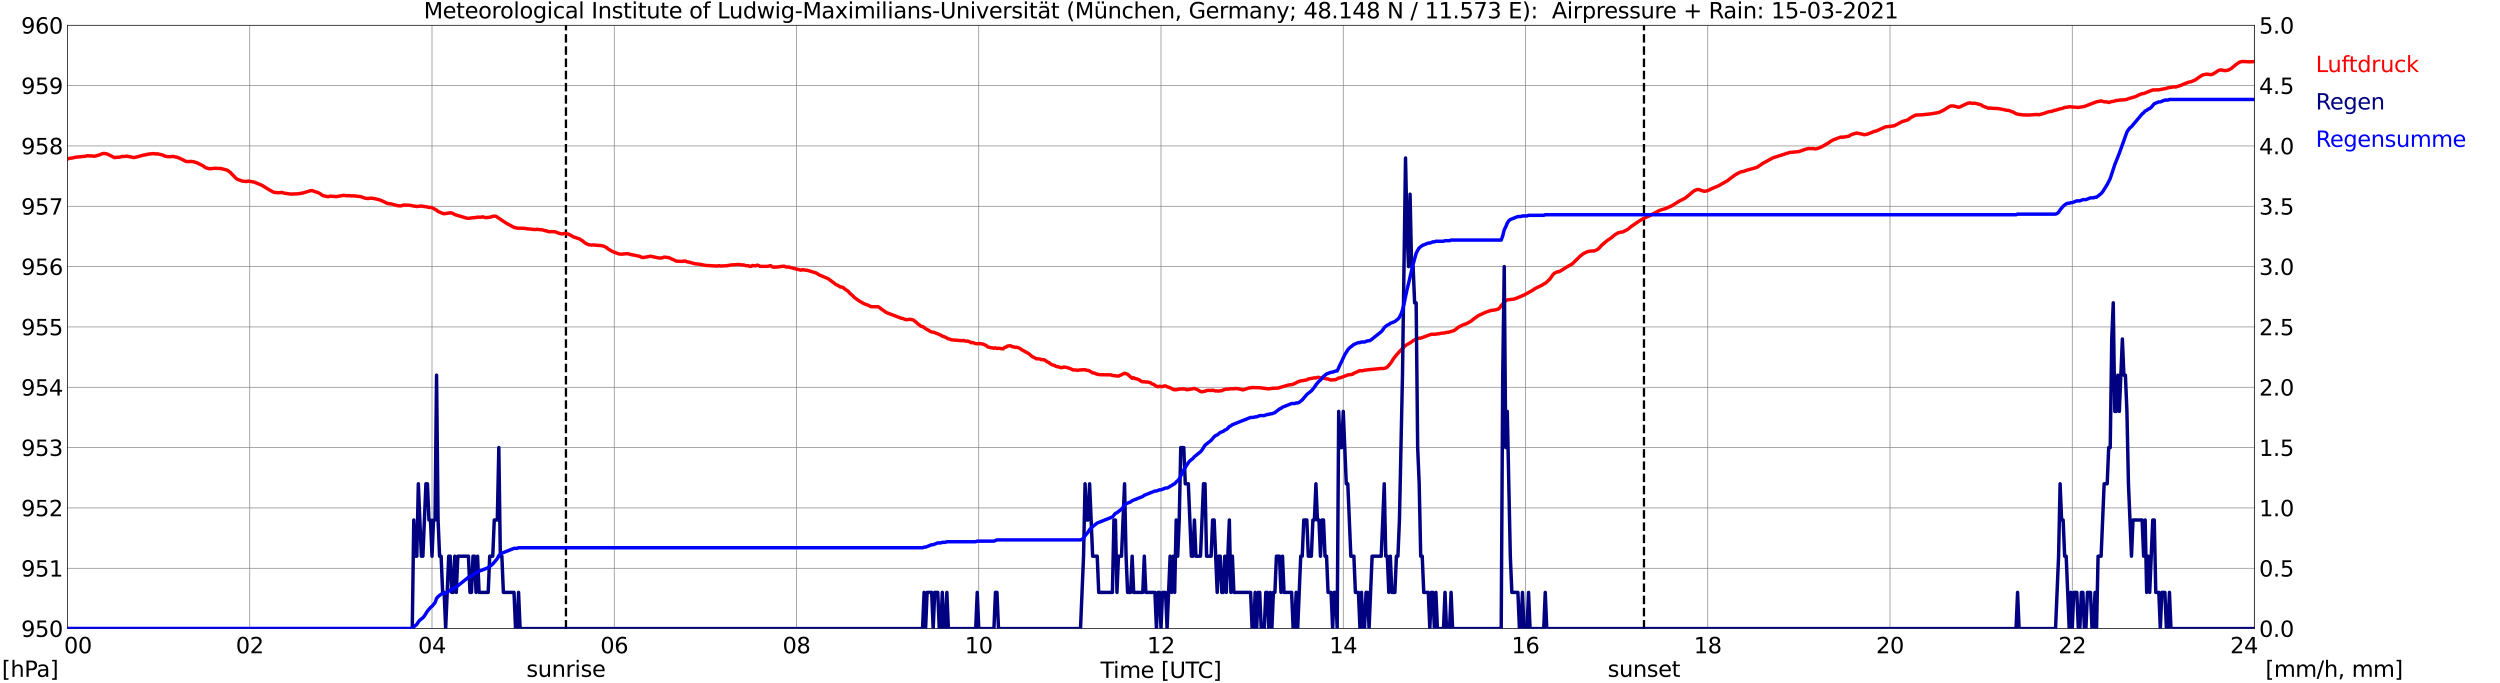 <?xml version="1.0" encoding="utf-8" standalone="no"?>
<!DOCTYPE svg PUBLIC "-//W3C//DTD SVG 1.1//EN"
  "http://www.w3.org/Graphics/SVG/1.1/DTD/svg11.dtd">
<svg xmlns:xlink="http://www.w3.org/1999/xlink" width="1085.4pt" height="296.64pt" viewBox="0 0 1085.4 296.64" xmlns="http://www.w3.org/2000/svg" version="1.1">
 <defs>
  <style type="text/css">*{stroke-linejoin: round; stroke-linecap: butt}</style>
 </defs>
 <g id="figure_1">
  <g id="patch_1">
   <path d="M 0 296.64 
L 1085.4 296.64 
L 1085.4 0 
L 0 0 
z
" style="fill: #ffffff"/>
  </g>
  <g id="axes_1">
   <g id="patch_2">
    <path d="M 29.306 272.909 
L 978.814 272.909 
L 978.814 10.976 
L 29.306 10.976 
z
" style="fill: #ffffff"/>
   </g>
   <g id="patch_3">
    <path d="M 978.814 272.909 
L 978.814 272.909 
L 978.814 10.976 
L 978.814 10.976 
z
" clip-path="url(#pd685aa06c3)" style="fill: #d3d3d3; opacity: 0.25; stroke: #d3d3d3; stroke-linejoin: miter"/>
   </g>
   <g id="matplotlib.axis_1">
    <g id="xtick_1">
     <g id="line2d_1">
      <path d="M 29.306 272.909 
L 29.306 10.976 
" clip-path="url(#pd685aa06c3)" style="fill: none; stroke: #808080; stroke-width: 0.3; stroke-linecap: square"/>
     </g>
     <g id="line2d_2"/>
     <g id="text_1">
      <!--    00 -->
      <g transform="translate(18.733 283.627) scale(0.095 -0.095)">
       <defs>
        <path id="DejaVuSans-20" transform="scale(0.016)"/>
        <path id="DejaVuSans-30" d="M 2034 4250 
Q 1547 4250 1301 3770 
Q 1056 3291 1056 2328 
Q 1056 1369 1301 889 
Q 1547 409 2034 409 
Q 2525 409 2770 889 
Q 3016 1369 3016 2328 
Q 3016 3291 2770 3770 
Q 2525 4250 2034 4250 
z
M 2034 4750 
Q 2819 4750 3233 4129 
Q 3647 3509 3647 2328 
Q 3647 1150 3233 529 
Q 2819 -91 2034 -91 
Q 1250 -91 836 529 
Q 422 1150 422 2328 
Q 422 3509 836 4129 
Q 1250 4750 2034 4750 
z
" transform="scale(0.016)"/>
       </defs>
       <use xlink:href="#DejaVuSans-20"/>
       <use xlink:href="#DejaVuSans-20" transform="translate(31.787 0)"/>
       <use xlink:href="#DejaVuSans-20" transform="translate(63.574 0)"/>
       <use xlink:href="#DejaVuSans-30" transform="translate(95.361 0)"/>
       <use xlink:href="#DejaVuSans-30" transform="translate(158.984 0)"/>
      </g>
     </g>
    </g>
    <g id="xtick_2">
     <g id="line2d_3">
      <path d="M 108.431 272.909 
L 108.431 10.976 
" clip-path="url(#pd685aa06c3)" style="fill: none; stroke: #808080; stroke-width: 0.3; stroke-linecap: square"/>
     </g>
     <g id="line2d_4"/>
     <g id="text_2">
      <!-- 02 -->
      <g transform="translate(102.387 283.627) scale(0.095 -0.095)">
       <defs>
        <path id="DejaVuSans-32" d="M 1228 531 
L 3431 531 
L 3431 0 
L 469 0 
L 469 531 
Q 828 903 1448 1529 
Q 2069 2156 2228 2338 
Q 2531 2678 2651 2914 
Q 2772 3150 2772 3378 
Q 2772 3750 2511 3984 
Q 2250 4219 1831 4219 
Q 1534 4219 1204 4116 
Q 875 4013 500 3803 
L 500 4441 
Q 881 4594 1212 4672 
Q 1544 4750 1819 4750 
Q 2544 4750 2975 4387 
Q 3406 4025 3406 3419 
Q 3406 3131 3298 2873 
Q 3191 2616 2906 2266 
Q 2828 2175 2409 1742 
Q 1991 1309 1228 531 
z
" transform="scale(0.016)"/>
       </defs>
       <use xlink:href="#DejaVuSans-30"/>
       <use xlink:href="#DejaVuSans-32" transform="translate(63.623 0)"/>
      </g>
     </g>
    </g>
    <g id="xtick_3">
     <g id="line2d_5">
      <path d="M 187.557 272.909 
L 187.557 10.976 
" clip-path="url(#pd685aa06c3)" style="fill: none; stroke: #808080; stroke-width: 0.3; stroke-linecap: square"/>
     </g>
     <g id="line2d_6"/>
     <g id="text_3">
      <!-- 04 -->
      <g transform="translate(181.513 283.627) scale(0.095 -0.095)">
       <defs>
        <path id="DejaVuSans-34" d="M 2419 4116 
L 825 1625 
L 2419 1625 
L 2419 4116 
z
M 2253 4666 
L 3047 4666 
L 3047 1625 
L 3713 1625 
L 3713 1100 
L 3047 1100 
L 3047 0 
L 2419 0 
L 2419 1100 
L 313 1100 
L 313 1709 
L 2253 4666 
z
" transform="scale(0.016)"/>
       </defs>
       <use xlink:href="#DejaVuSans-30"/>
       <use xlink:href="#DejaVuSans-34" transform="translate(63.623 0)"/>
      </g>
     </g>
    </g>
    <g id="xtick_4">
     <g id="line2d_7">
      <path d="M 266.683 272.909 
L 266.683 10.976 
" clip-path="url(#pd685aa06c3)" style="fill: none; stroke: #808080; stroke-width: 0.3; stroke-linecap: square"/>
     </g>
     <g id="line2d_8"/>
     <g id="text_4">
      <!-- 06 -->
      <g transform="translate(260.638 283.627) scale(0.095 -0.095)">
       <defs>
        <path id="DejaVuSans-36" d="M 2113 2584 
Q 1688 2584 1439 2293 
Q 1191 2003 1191 1497 
Q 1191 994 1439 701 
Q 1688 409 2113 409 
Q 2538 409 2786 701 
Q 3034 994 3034 1497 
Q 3034 2003 2786 2293 
Q 2538 2584 2113 2584 
z
M 3366 4563 
L 3366 3988 
Q 3128 4100 2886 4159 
Q 2644 4219 2406 4219 
Q 1781 4219 1451 3797 
Q 1122 3375 1075 2522 
Q 1259 2794 1537 2939 
Q 1816 3084 2150 3084 
Q 2853 3084 3261 2657 
Q 3669 2231 3669 1497 
Q 3669 778 3244 343 
Q 2819 -91 2113 -91 
Q 1303 -91 875 529 
Q 447 1150 447 2328 
Q 447 3434 972 4092 
Q 1497 4750 2381 4750 
Q 2619 4750 2861 4703 
Q 3103 4656 3366 4563 
z
" transform="scale(0.016)"/>
       </defs>
       <use xlink:href="#DejaVuSans-30"/>
       <use xlink:href="#DejaVuSans-36" transform="translate(63.623 0)"/>
      </g>
     </g>
    </g>
    <g id="xtick_5">
     <g id="line2d_9">
      <path d="M 345.808 272.909 
L 345.808 10.976 
" clip-path="url(#pd685aa06c3)" style="fill: none; stroke: #808080; stroke-width: 0.3; stroke-linecap: square"/>
     </g>
     <g id="line2d_10"/>
     <g id="text_5">
      <!-- 08 -->
      <g transform="translate(339.764 283.627) scale(0.095 -0.095)">
       <defs>
        <path id="DejaVuSans-38" d="M 2034 2216 
Q 1584 2216 1326 1975 
Q 1069 1734 1069 1313 
Q 1069 891 1326 650 
Q 1584 409 2034 409 
Q 2484 409 2743 651 
Q 3003 894 3003 1313 
Q 3003 1734 2745 1975 
Q 2488 2216 2034 2216 
z
M 1403 2484 
Q 997 2584 770 2862 
Q 544 3141 544 3541 
Q 544 4100 942 4425 
Q 1341 4750 2034 4750 
Q 2731 4750 3128 4425 
Q 3525 4100 3525 3541 
Q 3525 3141 3298 2862 
Q 3072 2584 2669 2484 
Q 3125 2378 3379 2068 
Q 3634 1759 3634 1313 
Q 3634 634 3220 271 
Q 2806 -91 2034 -91 
Q 1263 -91 848 271 
Q 434 634 434 1313 
Q 434 1759 690 2068 
Q 947 2378 1403 2484 
z
M 1172 3481 
Q 1172 3119 1398 2916 
Q 1625 2713 2034 2713 
Q 2441 2713 2670 2916 
Q 2900 3119 2900 3481 
Q 2900 3844 2670 4047 
Q 2441 4250 2034 4250 
Q 1625 4250 1398 4047 
Q 1172 3844 1172 3481 
z
" transform="scale(0.016)"/>
       </defs>
       <use xlink:href="#DejaVuSans-30"/>
       <use xlink:href="#DejaVuSans-38" transform="translate(63.623 0)"/>
      </g>
     </g>
    </g>
    <g id="xtick_6">
     <g id="line2d_11">
      <path d="M 424.934 272.909 
L 424.934 10.976 
" clip-path="url(#pd685aa06c3)" style="fill: none; stroke: #808080; stroke-width: 0.3; stroke-linecap: square"/>
     </g>
     <g id="line2d_12"/>
     <g id="text_6">
      <!-- 10 -->
      <g transform="translate(418.89 283.627) scale(0.095 -0.095)">
       <defs>
        <path id="DejaVuSans-31" d="M 794 531 
L 1825 531 
L 1825 4091 
L 703 3866 
L 703 4441 
L 1819 4666 
L 2450 4666 
L 2450 531 
L 3481 531 
L 3481 0 
L 794 0 
L 794 531 
z
" transform="scale(0.016)"/>
       </defs>
       <use xlink:href="#DejaVuSans-31"/>
       <use xlink:href="#DejaVuSans-30" transform="translate(63.623 0)"/>
      </g>
     </g>
    </g>
    <g id="xtick_7">
     <g id="line2d_13">
      <path d="M 504.06 272.909 
L 504.06 10.976 
" clip-path="url(#pd685aa06c3)" style="fill: none; stroke: #808080; stroke-width: 0.3; stroke-linecap: square"/>
     </g>
     <g id="line2d_14"/>
     <g id="text_7">
      <!-- 12 -->
      <g transform="translate(498.015 283.627) scale(0.095 -0.095)">
       <use xlink:href="#DejaVuSans-31"/>
       <use xlink:href="#DejaVuSans-32" transform="translate(63.623 0)"/>
      </g>
     </g>
    </g>
    <g id="xtick_8">
     <g id="line2d_15">
      <path d="M 583.185 272.909 
L 583.185 10.976 
" clip-path="url(#pd685aa06c3)" style="fill: none; stroke: #808080; stroke-width: 0.3; stroke-linecap: square"/>
     </g>
     <g id="line2d_16"/>
     <g id="text_8">
      <!-- 14 -->
      <g transform="translate(577.141 283.627) scale(0.095 -0.095)">
       <use xlink:href="#DejaVuSans-31"/>
       <use xlink:href="#DejaVuSans-34" transform="translate(63.623 0)"/>
      </g>
     </g>
    </g>
    <g id="xtick_9">
     <g id="line2d_17">
      <path d="M 662.311 272.909 
L 662.311 10.976 
" clip-path="url(#pd685aa06c3)" style="fill: none; stroke: #808080; stroke-width: 0.3; stroke-linecap: square"/>
     </g>
     <g id="line2d_18"/>
     <g id="text_9">
      <!-- 16 -->
      <g transform="translate(656.267 283.627) scale(0.095 -0.095)">
       <use xlink:href="#DejaVuSans-31"/>
       <use xlink:href="#DejaVuSans-36" transform="translate(63.623 0)"/>
      </g>
     </g>
    </g>
    <g id="xtick_10">
     <g id="line2d_19">
      <path d="M 741.437 272.909 
L 741.437 10.976 
" clip-path="url(#pd685aa06c3)" style="fill: none; stroke: #808080; stroke-width: 0.3; stroke-linecap: square"/>
     </g>
     <g id="line2d_20"/>
     <g id="text_10">
      <!-- 18 -->
      <g transform="translate(735.392 283.627) scale(0.095 -0.095)">
       <use xlink:href="#DejaVuSans-31"/>
       <use xlink:href="#DejaVuSans-38" transform="translate(63.623 0)"/>
      </g>
     </g>
    </g>
    <g id="xtick_11">
     <g id="line2d_21">
      <path d="M 820.562 272.909 
L 820.562 10.976 
" clip-path="url(#pd685aa06c3)" style="fill: none; stroke: #808080; stroke-width: 0.3; stroke-linecap: square"/>
     </g>
     <g id="line2d_22"/>
     <g id="text_11">
      <!-- 20 -->
      <g transform="translate(814.518 283.627) scale(0.095 -0.095)">
       <use xlink:href="#DejaVuSans-32"/>
       <use xlink:href="#DejaVuSans-30" transform="translate(63.623 0)"/>
      </g>
     </g>
    </g>
    <g id="xtick_12">
     <g id="line2d_23">
      <path d="M 899.688 272.909 
L 899.688 10.976 
" clip-path="url(#pd685aa06c3)" style="fill: none; stroke: #808080; stroke-width: 0.3; stroke-linecap: square"/>
     </g>
     <g id="line2d_24"/>
     <g id="text_12">
      <!-- 22 -->
      <g transform="translate(893.644 283.627) scale(0.095 -0.095)">
       <use xlink:href="#DejaVuSans-32"/>
       <use xlink:href="#DejaVuSans-32" transform="translate(63.623 0)"/>
      </g>
     </g>
    </g>
    <g id="xtick_13">
     <g id="line2d_25">
      <path d="M 978.814 272.909 
L 978.814 10.976 
" clip-path="url(#pd685aa06c3)" style="fill: none; stroke: #808080; stroke-width: 0.3; stroke-linecap: square"/>
     </g>
     <g id="line2d_26"/>
     <g id="text_13">
      <!-- 24    -->
      <g transform="translate(968.241 283.627) scale(0.095 -0.095)">
       <use xlink:href="#DejaVuSans-32"/>
       <use xlink:href="#DejaVuSans-34" transform="translate(63.623 0)"/>
       <use xlink:href="#DejaVuSans-20" transform="translate(127.246 0)"/>
       <use xlink:href="#DejaVuSans-20" transform="translate(159.033 0)"/>
       <use xlink:href="#DejaVuSans-20" transform="translate(190.82 0)"/>
      </g>
     </g>
    </g>
    <g id="text_14">
     <!-- Time [UTC] -->
     <g transform="translate(477.806 294.322) scale(0.095 -0.095)">
      <defs>
       <path id="DejaVuSans-54" d="M -19 4666 
L 3928 4666 
L 3928 4134 
L 2272 4134 
L 2272 0 
L 1638 0 
L 1638 4134 
L -19 4134 
L -19 4666 
z
" transform="scale(0.016)"/>
       <path id="DejaVuSans-69" d="M 603 3500 
L 1178 3500 
L 1178 0 
L 603 0 
L 603 3500 
z
M 603 4863 
L 1178 4863 
L 1178 4134 
L 603 4134 
L 603 4863 
z
" transform="scale(0.016)"/>
       <path id="DejaVuSans-6d" d="M 3328 2828 
Q 3544 3216 3844 3400 
Q 4144 3584 4550 3584 
Q 5097 3584 5394 3201 
Q 5691 2819 5691 2113 
L 5691 0 
L 5113 0 
L 5113 2094 
Q 5113 2597 4934 2840 
Q 4756 3084 4391 3084 
Q 3944 3084 3684 2787 
Q 3425 2491 3425 1978 
L 3425 0 
L 2847 0 
L 2847 2094 
Q 2847 2600 2669 2842 
Q 2491 3084 2119 3084 
Q 1678 3084 1418 2786 
Q 1159 2488 1159 1978 
L 1159 0 
L 581 0 
L 581 3500 
L 1159 3500 
L 1159 2956 
Q 1356 3278 1631 3431 
Q 1906 3584 2284 3584 
Q 2666 3584 2933 3390 
Q 3200 3197 3328 2828 
z
" transform="scale(0.016)"/>
       <path id="DejaVuSans-65" d="M 3597 1894 
L 3597 1613 
L 953 1613 
Q 991 1019 1311 708 
Q 1631 397 2203 397 
Q 2534 397 2845 478 
Q 3156 559 3463 722 
L 3463 178 
Q 3153 47 2828 -22 
Q 2503 -91 2169 -91 
Q 1331 -91 842 396 
Q 353 884 353 1716 
Q 353 2575 817 3079 
Q 1281 3584 2069 3584 
Q 2775 3584 3186 3129 
Q 3597 2675 3597 1894 
z
M 3022 2063 
Q 3016 2534 2758 2815 
Q 2500 3097 2075 3097 
Q 1594 3097 1305 2825 
Q 1016 2553 972 2059 
L 3022 2063 
z
" transform="scale(0.016)"/>
       <path id="DejaVuSans-5b" d="M 550 4863 
L 1875 4863 
L 1875 4416 
L 1125 4416 
L 1125 -397 
L 1875 -397 
L 1875 -844 
L 550 -844 
L 550 4863 
z
" transform="scale(0.016)"/>
       <path id="DejaVuSans-55" d="M 556 4666 
L 1191 4666 
L 1191 1831 
Q 1191 1081 1462 751 
Q 1734 422 2344 422 
Q 2950 422 3222 751 
Q 3494 1081 3494 1831 
L 3494 4666 
L 4128 4666 
L 4128 1753 
Q 4128 841 3676 375 
Q 3225 -91 2344 -91 
Q 1459 -91 1007 375 
Q 556 841 556 1753 
L 556 4666 
z
" transform="scale(0.016)"/>
       <path id="DejaVuSans-43" d="M 4122 4306 
L 4122 3641 
Q 3803 3938 3442 4084 
Q 3081 4231 2675 4231 
Q 1875 4231 1450 3742 
Q 1025 3253 1025 2328 
Q 1025 1406 1450 917 
Q 1875 428 2675 428 
Q 3081 428 3442 575 
Q 3803 722 4122 1019 
L 4122 359 
Q 3791 134 3420 21 
Q 3050 -91 2638 -91 
Q 1578 -91 968 557 
Q 359 1206 359 2328 
Q 359 3453 968 4101 
Q 1578 4750 2638 4750 
Q 3056 4750 3426 4639 
Q 3797 4528 4122 4306 
z
" transform="scale(0.016)"/>
       <path id="DejaVuSans-5d" d="M 1947 4863 
L 1947 -844 
L 622 -844 
L 622 -397 
L 1369 -397 
L 1369 4416 
L 622 4416 
L 622 4863 
L 1947 4863 
z
" transform="scale(0.016)"/>
      </defs>
      <use xlink:href="#DejaVuSans-54"/>
      <use xlink:href="#DejaVuSans-69" transform="translate(57.959 0)"/>
      <use xlink:href="#DejaVuSans-6d" transform="translate(85.742 0)"/>
      <use xlink:href="#DejaVuSans-65" transform="translate(183.154 0)"/>
      <use xlink:href="#DejaVuSans-20" transform="translate(244.678 0)"/>
      <use xlink:href="#DejaVuSans-5b" transform="translate(276.465 0)"/>
      <use xlink:href="#DejaVuSans-55" transform="translate(315.479 0)"/>
      <use xlink:href="#DejaVuSans-54" transform="translate(388.672 0)"/>
      <use xlink:href="#DejaVuSans-43" transform="translate(443.881 0)"/>
      <use xlink:href="#DejaVuSans-5d" transform="translate(513.705 0)"/>
     </g>
    </g>
   </g>
   <g id="matplotlib.axis_2">
    <g id="ytick_1">
     <g id="line2d_27">
      <path d="M 29.306 272.909 
L 978.814 272.909 
" clip-path="url(#pd685aa06c3)" style="fill: none; stroke: #808080; stroke-width: 0.3; stroke-linecap: square"/>
     </g>
     <g id="line2d_28"/>
     <g id="text_15">
      <!-- 950 -->
      <g transform="translate(9.173 276.518) scale(0.095 -0.095)">
       <defs>
        <path id="DejaVuSans-39" d="M 703 97 
L 703 672 
Q 941 559 1184 500 
Q 1428 441 1663 441 
Q 2288 441 2617 861 
Q 2947 1281 2994 2138 
Q 2813 1869 2534 1725 
Q 2256 1581 1919 1581 
Q 1219 1581 811 2004 
Q 403 2428 403 3163 
Q 403 3881 828 4315 
Q 1253 4750 1959 4750 
Q 2769 4750 3195 4129 
Q 3622 3509 3622 2328 
Q 3622 1225 3098 567 
Q 2575 -91 1691 -91 
Q 1453 -91 1209 -44 
Q 966 3 703 97 
z
M 1959 2075 
Q 2384 2075 2632 2365 
Q 2881 2656 2881 3163 
Q 2881 3666 2632 3958 
Q 2384 4250 1959 4250 
Q 1534 4250 1286 3958 
Q 1038 3666 1038 3163 
Q 1038 2656 1286 2365 
Q 1534 2075 1959 2075 
z
" transform="scale(0.016)"/>
        <path id="DejaVuSans-35" d="M 691 4666 
L 3169 4666 
L 3169 4134 
L 1269 4134 
L 1269 2991 
Q 1406 3038 1543 3061 
Q 1681 3084 1819 3084 
Q 2600 3084 3056 2656 
Q 3513 2228 3513 1497 
Q 3513 744 3044 326 
Q 2575 -91 1722 -91 
Q 1428 -91 1123 -41 
Q 819 9 494 109 
L 494 744 
Q 775 591 1075 516 
Q 1375 441 1709 441 
Q 2250 441 2565 725 
Q 2881 1009 2881 1497 
Q 2881 1984 2565 2268 
Q 2250 2553 1709 2553 
Q 1456 2553 1204 2497 
Q 953 2441 691 2322 
L 691 4666 
z
" transform="scale(0.016)"/>
       </defs>
       <use xlink:href="#DejaVuSans-39"/>
       <use xlink:href="#DejaVuSans-35" transform="translate(63.623 0)"/>
       <use xlink:href="#DejaVuSans-30" transform="translate(127.246 0)"/>
      </g>
     </g>
    </g>
    <g id="ytick_2">
     <g id="line2d_29">
      <path d="M 29.306 246.715 
L 978.814 246.715 
" clip-path="url(#pd685aa06c3)" style="fill: none; stroke: #808080; stroke-width: 0.3; stroke-linecap: square"/>
     </g>
     <g id="line2d_30"/>
     <g id="text_16">
      <!-- 951 -->
      <g transform="translate(9.173 250.325) scale(0.095 -0.095)">
       <use xlink:href="#DejaVuSans-39"/>
       <use xlink:href="#DejaVuSans-35" transform="translate(63.623 0)"/>
       <use xlink:href="#DejaVuSans-31" transform="translate(127.246 0)"/>
      </g>
     </g>
    </g>
    <g id="ytick_3">
     <g id="line2d_31">
      <path d="M 29.306 220.522 
L 978.814 220.522 
" clip-path="url(#pd685aa06c3)" style="fill: none; stroke: #808080; stroke-width: 0.3; stroke-linecap: square"/>
     </g>
     <g id="line2d_32"/>
     <g id="text_17">
      <!-- 952 -->
      <g transform="translate(9.173 224.131) scale(0.095 -0.095)">
       <use xlink:href="#DejaVuSans-39"/>
       <use xlink:href="#DejaVuSans-35" transform="translate(63.623 0)"/>
       <use xlink:href="#DejaVuSans-32" transform="translate(127.246 0)"/>
      </g>
     </g>
    </g>
    <g id="ytick_4">
     <g id="line2d_33">
      <path d="M 29.306 194.329 
L 978.814 194.329 
" clip-path="url(#pd685aa06c3)" style="fill: none; stroke: #808080; stroke-width: 0.3; stroke-linecap: square"/>
     </g>
     <g id="line2d_34"/>
     <g id="text_18">
      <!-- 953 -->
      <g transform="translate(9.173 197.938) scale(0.095 -0.095)">
       <defs>
        <path id="DejaVuSans-33" d="M 2597 2516 
Q 3050 2419 3304 2112 
Q 3559 1806 3559 1356 
Q 3559 666 3084 287 
Q 2609 -91 1734 -91 
Q 1441 -91 1130 -33 
Q 819 25 488 141 
L 488 750 
Q 750 597 1062 519 
Q 1375 441 1716 441 
Q 2309 441 2620 675 
Q 2931 909 2931 1356 
Q 2931 1769 2642 2001 
Q 2353 2234 1838 2234 
L 1294 2234 
L 1294 2753 
L 1863 2753 
Q 2328 2753 2575 2939 
Q 2822 3125 2822 3475 
Q 2822 3834 2567 4026 
Q 2313 4219 1838 4219 
Q 1578 4219 1281 4162 
Q 984 4106 628 3988 
L 628 4550 
Q 988 4650 1302 4700 
Q 1616 4750 1894 4750 
Q 2613 4750 3031 4423 
Q 3450 4097 3450 3541 
Q 3450 3153 3228 2886 
Q 3006 2619 2597 2516 
z
" transform="scale(0.016)"/>
       </defs>
       <use xlink:href="#DejaVuSans-39"/>
       <use xlink:href="#DejaVuSans-35" transform="translate(63.623 0)"/>
       <use xlink:href="#DejaVuSans-33" transform="translate(127.246 0)"/>
      </g>
     </g>
    </g>
    <g id="ytick_5">
     <g id="line2d_35">
      <path d="M 29.306 168.136 
L 978.814 168.136 
" clip-path="url(#pd685aa06c3)" style="fill: none; stroke: #808080; stroke-width: 0.3; stroke-linecap: square"/>
     </g>
     <g id="line2d_36"/>
     <g id="text_19">
      <!-- 954 -->
      <g transform="translate(9.173 171.745) scale(0.095 -0.095)">
       <use xlink:href="#DejaVuSans-39"/>
       <use xlink:href="#DejaVuSans-35" transform="translate(63.623 0)"/>
       <use xlink:href="#DejaVuSans-34" transform="translate(127.246 0)"/>
      </g>
     </g>
    </g>
    <g id="ytick_6">
     <g id="line2d_37">
      <path d="M 29.306 141.942 
L 978.814 141.942 
" clip-path="url(#pd685aa06c3)" style="fill: none; stroke: #808080; stroke-width: 0.3; stroke-linecap: square"/>
     </g>
     <g id="line2d_38"/>
     <g id="text_20">
      <!-- 955 -->
      <g transform="translate(9.173 145.551) scale(0.095 -0.095)">
       <use xlink:href="#DejaVuSans-39"/>
       <use xlink:href="#DejaVuSans-35" transform="translate(63.623 0)"/>
       <use xlink:href="#DejaVuSans-35" transform="translate(127.246 0)"/>
      </g>
     </g>
    </g>
    <g id="ytick_7">
     <g id="line2d_39">
      <path d="M 29.306 115.749 
L 978.814 115.749 
" clip-path="url(#pd685aa06c3)" style="fill: none; stroke: #808080; stroke-width: 0.3; stroke-linecap: square"/>
     </g>
     <g id="line2d_40"/>
     <g id="text_21">
      <!-- 956 -->
      <g transform="translate(9.173 119.358) scale(0.095 -0.095)">
       <use xlink:href="#DejaVuSans-39"/>
       <use xlink:href="#DejaVuSans-35" transform="translate(63.623 0)"/>
       <use xlink:href="#DejaVuSans-36" transform="translate(127.246 0)"/>
      </g>
     </g>
    </g>
    <g id="ytick_8">
     <g id="line2d_41">
      <path d="M 29.306 89.556 
L 978.814 89.556 
" clip-path="url(#pd685aa06c3)" style="fill: none; stroke: #808080; stroke-width: 0.3; stroke-linecap: square"/>
     </g>
     <g id="line2d_42"/>
     <g id="text_22">
      <!-- 957 -->
      <g transform="translate(9.173 93.165) scale(0.095 -0.095)">
       <defs>
        <path id="DejaVuSans-37" d="M 525 4666 
L 3525 4666 
L 3525 4397 
L 1831 0 
L 1172 0 
L 2766 4134 
L 525 4134 
L 525 4666 
z
" transform="scale(0.016)"/>
       </defs>
       <use xlink:href="#DejaVuSans-39"/>
       <use xlink:href="#DejaVuSans-35" transform="translate(63.623 0)"/>
       <use xlink:href="#DejaVuSans-37" transform="translate(127.246 0)"/>
      </g>
     </g>
    </g>
    <g id="ytick_9">
     <g id="line2d_43">
      <path d="M 29.306 63.362 
L 978.814 63.362 
" clip-path="url(#pd685aa06c3)" style="fill: none; stroke: #808080; stroke-width: 0.3; stroke-linecap: square"/>
     </g>
     <g id="line2d_44"/>
     <g id="text_23">
      <!-- 958 -->
      <g transform="translate(9.173 66.972) scale(0.095 -0.095)">
       <use xlink:href="#DejaVuSans-39"/>
       <use xlink:href="#DejaVuSans-35" transform="translate(63.623 0)"/>
       <use xlink:href="#DejaVuSans-38" transform="translate(127.246 0)"/>
      </g>
     </g>
    </g>
    <g id="ytick_10">
     <g id="line2d_45">
      <path d="M 29.306 37.169 
L 978.814 37.169 
" clip-path="url(#pd685aa06c3)" style="fill: none; stroke: #808080; stroke-width: 0.3; stroke-linecap: square"/>
     </g>
     <g id="line2d_46"/>
     <g id="text_24">
      <!-- 959 -->
      <g transform="translate(9.173 40.778) scale(0.095 -0.095)">
       <use xlink:href="#DejaVuSans-39"/>
       <use xlink:href="#DejaVuSans-35" transform="translate(63.623 0)"/>
       <use xlink:href="#DejaVuSans-39" transform="translate(127.246 0)"/>
      </g>
     </g>
    </g>
    <g id="ytick_11">
     <g id="line2d_47">
      <path d="M 29.306 10.976 
L 978.814 10.976 
" clip-path="url(#pd685aa06c3)" style="fill: none; stroke: #808080; stroke-width: 0.3; stroke-linecap: square"/>
     </g>
     <g id="line2d_48"/>
     <g id="text_25">
      <!-- 960 -->
      <g transform="translate(9.173 14.585) scale(0.095 -0.095)">
       <use xlink:href="#DejaVuSans-39"/>
       <use xlink:href="#DejaVuSans-36" transform="translate(63.623 0)"/>
       <use xlink:href="#DejaVuSans-30" transform="translate(127.246 0)"/>
      </g>
     </g>
    </g>
   </g>
   <g id="line2d_49">
    <path d="M 245.714 272.909 
L 245.714 10.976 
" clip-path="url(#pd685aa06c3)" style="fill: none; stroke-dasharray: 3.7,1.6; stroke-dashoffset: 0; stroke: #000000"/>
   </g>
   <g id="line2d_50">
    <path d="M 713.743 272.909 
L 713.743 10.976 
" clip-path="url(#pd685aa06c3)" style="fill: none; stroke-dasharray: 3.7,1.6; stroke-dashoffset: 0; stroke: #000000"/>
   </g>
   <g id="line2d_51">
    <path d="M 29.306 69.038 
L 29.965 68.797 
L 31.943 68.496 
L 32.603 68.287 
L 37.218 67.815 
L 37.878 67.606 
L 41.175 67.815 
L 43.153 67.239 
L 44.472 66.715 
L 45.131 66.61 
L 46.45 66.82 
L 49.747 68.444 
L 51.065 68.234 
L 51.725 68.287 
L 53.043 67.92 
L 54.362 67.92 
L 55.022 67.763 
L 55.681 67.972 
L 56.34 68.025 
L 57.659 68.339 
L 58.319 68.391 
L 59.637 68.077 
L 62.275 67.344 
L 62.934 67.291 
L 64.253 66.925 
L 66.231 66.715 
L 66.89 66.715 
L 67.55 66.872 
L 68.209 66.767 
L 70.187 67.187 
L 70.847 67.396 
L 71.506 67.763 
L 72.825 68.025 
L 74.144 68.025 
L 74.803 67.92 
L 75.462 67.972 
L 76.122 68.182 
L 76.781 68.234 
L 78.1 68.758 
L 80.737 70.068 
L 82.056 70.173 
L 82.716 70.068 
L 84.034 70.225 
L 85.353 70.592 
L 87.991 71.901 
L 89.309 72.844 
L 90.628 73.211 
L 91.288 73.263 
L 93.266 73.054 
L 95.903 73.159 
L 98.541 73.84 
L 99.86 74.73 
L 102.497 77.454 
L 103.156 77.873 
L 105.135 78.607 
L 107.113 78.816 
L 107.772 78.607 
L 110.41 79.078 
L 113.707 80.44 
L 117.003 82.483 
L 118.982 83.531 
L 120.96 83.688 
L 122.278 83.531 
L 123.597 83.898 
L 126.235 84.265 
L 128.872 84.16 
L 130.191 84.055 
L 130.85 83.845 
L 131.51 83.793 
L 134.807 82.798 
L 135.466 82.745 
L 138.104 83.636 
L 139.422 84.369 
L 140.082 84.893 
L 142.06 85.365 
L 142.719 85.365 
L 143.379 85.155 
L 146.016 85.365 
L 149.313 84.788 
L 149.972 84.946 
L 151.951 84.946 
L 152.61 85.103 
L 153.269 84.998 
L 156.566 85.365 
L 158.544 86.046 
L 159.863 86.203 
L 160.523 86.046 
L 161.841 86.098 
L 163.819 86.517 
L 165.138 86.884 
L 168.435 88.403 
L 169.754 88.508 
L 172.391 89.241 
L 173.71 89.398 
L 174.37 89.346 
L 175.029 89.032 
L 177.666 89.084 
L 179.645 89.451 
L 180.963 89.66 
L 182.941 89.451 
L 184.26 89.66 
L 185.579 89.87 
L 186.238 90.079 
L 186.898 90.027 
L 187.557 90.184 
L 189.535 91.232 
L 190.195 91.808 
L 192.173 92.646 
L 192.832 92.804 
L 195.47 92.384 
L 196.129 92.489 
L 196.788 92.751 
L 197.448 93.17 
L 202.723 94.742 
L 203.382 94.794 
L 205.36 94.532 
L 206.679 94.428 
L 207.339 94.27 
L 208.657 94.323 
L 209.317 94.166 
L 209.976 94.218 
L 210.635 94.48 
L 211.954 94.428 
L 213.273 94.166 
L 213.932 93.904 
L 215.251 93.851 
L 217.889 95.632 
L 219.867 96.942 
L 223.164 98.723 
L 224.482 99.038 
L 227.779 99.142 
L 228.439 99.3 
L 229.757 99.404 
L 231.736 99.614 
L 232.395 99.666 
L 233.054 99.561 
L 235.692 99.823 
L 236.351 100.085 
L 237.011 100.19 
L 238.329 100.609 
L 239.648 100.557 
L 240.967 100.609 
L 242.286 101.133 
L 243.604 101.552 
L 244.264 101.552 
L 244.923 101.343 
L 246.901 101.657 
L 248.88 102.809 
L 251.517 103.7 
L 252.836 104.538 
L 254.155 105.586 
L 255.473 106.215 
L 256.792 106.424 
L 257.451 106.319 
L 259.43 106.529 
L 260.748 106.581 
L 262.067 106.843 
L 263.386 107.524 
L 264.045 108.1 
L 266.023 109.253 
L 268.661 110.248 
L 269.98 110.353 
L 271.298 110.196 
L 272.617 110.144 
L 273.936 110.51 
L 276.573 111.034 
L 277.892 111.348 
L 278.552 111.715 
L 279.211 111.82 
L 282.508 111.244 
L 285.805 111.977 
L 287.124 112.029 
L 288.442 111.61 
L 290.42 111.872 
L 293.717 113.392 
L 296.355 113.496 
L 297.014 113.287 
L 297.674 113.392 
L 298.333 113.706 
L 298.992 113.758 
L 301.63 114.492 
L 303.608 114.701 
L 306.246 115.225 
L 310.861 115.487 
L 311.521 115.487 
L 312.18 115.33 
L 312.839 115.487 
L 315.477 115.382 
L 317.455 115.016 
L 319.433 114.911 
L 320.752 114.806 
L 321.411 114.963 
L 322.73 115.016 
L 324.049 115.382 
L 324.708 115.33 
L 325.368 115.592 
L 326.027 115.644 
L 326.686 115.277 
L 328.005 115.435 
L 328.665 115.12 
L 329.324 115.225 
L 329.983 115.644 
L 333.28 115.644 
L 334.599 115.33 
L 335.258 115.854 
L 335.918 116.011 
L 336.577 115.906 
L 337.236 115.958 
L 339.874 115.592 
L 340.533 115.592 
L 341.193 115.906 
L 342.512 115.958 
L 347.787 117.321 
L 348.446 117.059 
L 349.765 117.321 
L 350.424 117.321 
L 354.38 118.525 
L 355.699 119.364 
L 359.655 121.04 
L 362.293 123.031 
L 362.952 123.555 
L 363.612 123.816 
L 364.93 124.655 
L 365.59 124.602 
L 366.249 124.969 
L 366.909 125.598 
L 368.227 126.436 
L 368.887 127.274 
L 370.206 128.374 
L 370.865 129.108 
L 373.502 130.993 
L 374.162 131.255 
L 374.821 131.727 
L 376.14 132.251 
L 376.799 132.46 
L 378.118 133.141 
L 381.415 133.194 
L 382.734 134.241 
L 384.053 135.132 
L 384.712 135.656 
L 391.306 138.17 
L 391.965 138.275 
L 393.284 138.799 
L 394.603 138.694 
L 395.262 138.642 
L 396.581 138.956 
L 397.899 140.004 
L 398.559 140.685 
L 399.218 141.104 
L 399.878 141.68 
L 400.537 141.785 
L 401.196 142.152 
L 401.856 142.728 
L 403.175 143.409 
L 403.834 143.881 
L 404.493 144.142 
L 405.153 144.195 
L 407.131 144.928 
L 408.45 145.505 
L 409.109 145.924 
L 410.428 146.395 
L 411.746 147.129 
L 412.406 147.233 
L 413.065 147.548 
L 417.681 147.914 
L 418.34 147.81 
L 419 148.071 
L 420.318 148.124 
L 420.978 148.386 
L 421.637 148.805 
L 422.297 148.7 
L 423.615 149.224 
L 425.593 149.172 
L 426.912 149.434 
L 428.231 150.062 
L 428.89 150.638 
L 430.209 150.953 
L 431.528 151.162 
L 432.187 151.005 
L 432.847 151.319 
L 433.506 151.162 
L 434.825 151.372 
L 435.484 151.477 
L 436.144 150.848 
L 436.803 150.691 
L 437.462 150.219 
L 438.781 150.115 
L 439.44 150.534 
L 440.1 150.586 
L 440.759 150.796 
L 441.419 150.743 
L 442.737 151.215 
L 443.397 151.739 
L 446.694 153.572 
L 448.012 154.725 
L 449.991 155.772 
L 451.309 155.825 
L 451.969 156.087 
L 453.287 156.191 
L 453.947 156.558 
L 454.606 157.082 
L 455.266 157.344 
L 456.584 158.287 
L 457.903 158.706 
L 458.563 159.125 
L 459.222 159.177 
L 460.541 159.597 
L 461.2 159.597 
L 461.859 159.335 
L 463.178 159.544 
L 464.497 159.963 
L 465.816 160.592 
L 467.134 160.644 
L 467.794 160.801 
L 468.453 160.644 
L 470.431 160.539 
L 471.091 160.487 
L 471.75 160.801 
L 472.409 160.801 
L 473.069 161.063 
L 474.388 161.902 
L 475.047 161.954 
L 476.366 162.478 
L 477.685 162.687 
L 482.3 162.74 
L 482.96 163.002 
L 485.597 163.316 
L 486.256 162.949 
L 486.916 162.74 
L 487.575 162.321 
L 488.235 162.059 
L 489.553 162.478 
L 491.532 164.259 
L 492.191 163.997 
L 492.85 164.416 
L 493.51 164.468 
L 494.828 165.045 
L 495.488 165.569 
L 496.147 165.778 
L 496.807 165.726 
L 497.466 165.883 
L 498.125 165.831 
L 499.444 166.145 
L 500.103 166.669 
L 500.763 166.826 
L 502.082 167.716 
L 502.741 167.926 
L 503.4 167.716 
L 504.719 167.874 
L 505.379 167.559 
L 506.038 167.559 
L 506.697 167.926 
L 508.016 168.345 
L 509.335 169.079 
L 509.994 169.236 
L 511.313 169.131 
L 511.972 168.921 
L 513.291 168.869 
L 514.61 168.921 
L 515.269 169.236 
L 518.566 168.659 
L 519.885 169.183 
L 521.204 169.969 
L 521.863 170.126 
L 522.522 169.917 
L 523.182 169.864 
L 523.841 169.55 
L 525.16 169.445 
L 525.819 169.55 
L 526.479 169.393 
L 527.797 169.76 
L 528.457 169.707 
L 529.116 169.812 
L 529.776 169.655 
L 530.435 169.655 
L 531.094 169.288 
L 532.413 168.921 
L 533.073 168.974 
L 534.391 168.764 
L 535.71 168.817 
L 536.369 168.659 
L 537.688 168.817 
L 539.666 169.288 
L 540.985 168.869 
L 542.304 168.397 
L 542.963 168.397 
L 543.623 168.24 
L 546.919 168.345 
L 550.216 168.764 
L 550.876 168.817 
L 552.854 168.555 
L 554.832 168.502 
L 559.448 167.14 
L 560.766 166.983 
L 561.426 166.826 
L 564.063 165.516 
L 567.36 164.94 
L 568.02 164.521 
L 569.338 164.311 
L 570.657 164.049 
L 571.317 164.102 
L 571.976 163.84 
L 572.635 163.84 
L 573.295 164.049 
L 575.273 164.311 
L 575.932 164.521 
L 576.592 164.521 
L 577.251 164.835 
L 577.91 164.992 
L 579.229 164.888 
L 579.889 164.835 
L 581.207 164.102 
L 581.867 164.049 
L 585.164 162.792 
L 587.142 162.53 
L 587.801 162.059 
L 590.439 160.906 
L 591.098 161.011 
L 593.076 160.644 
L 597.692 160.173 
L 599.67 159.963 
L 600.329 160.016 
L 601.648 159.754 
L 602.307 159.335 
L 603.626 157.868 
L 604.286 156.925 
L 604.945 155.772 
L 606.264 154.148 
L 607.582 152.629 
L 608.901 151.267 
L 610.22 150.01 
L 612.858 148.438 
L 613.517 147.914 
L 614.836 147.181 
L 616.154 146.814 
L 616.814 146.814 
L 620.77 145.347 
L 621.429 145.138 
L 623.408 145.085 
L 624.067 144.928 
L 624.726 144.928 
L 625.386 144.719 
L 627.364 144.509 
L 628.023 144.3 
L 628.683 144.3 
L 631.32 143.514 
L 633.298 141.995 
L 635.276 140.999 
L 636.595 140.58 
L 637.914 139.847 
L 638.573 139.48 
L 639.892 138.432 
L 641.87 137.018 
L 645.167 135.499 
L 646.486 135.08 
L 647.145 134.818 
L 649.123 134.556 
L 650.442 134.189 
L 651.102 133.665 
L 651.761 132.67 
L 653.739 130.574 
L 654.399 130.208 
L 657.036 129.893 
L 657.695 129.736 
L 659.014 129.212 
L 660.333 128.688 
L 660.992 128.322 
L 661.652 128.112 
L 665.608 125.912 
L 666.267 125.388 
L 669.564 123.764 
L 670.224 123.293 
L 670.883 123.031 
L 672.861 121.197 
L 674.18 119.311 
L 674.839 118.63 
L 676.158 118.002 
L 676.817 118.002 
L 678.136 117.268 
L 680.114 115.958 
L 682.092 114.911 
L 682.752 114.439 
L 686.049 111.191 
L 687.368 110.144 
L 689.346 109.201 
L 691.324 108.939 
L 691.983 108.991 
L 693.302 108.467 
L 693.961 107.996 
L 694.621 107.367 
L 695.28 106.581 
L 697.918 104.329 
L 699.236 103.49 
L 701.215 101.866 
L 702.533 101.081 
L 703.852 100.766 
L 704.511 100.714 
L 706.49 99.719 
L 707.149 99.247 
L 707.808 98.619 
L 711.765 95.894 
L 713.743 94.742 
L 715.721 93.904 
L 720.337 91.442 
L 721.655 90.97 
L 722.974 90.603 
L 725.612 89.451 
L 727.59 88.246 
L 728.909 87.408 
L 731.546 86.046 
L 732.865 85.05 
L 734.184 83.898 
L 735.502 82.85 
L 736.821 82.274 
L 737.48 82.274 
L 738.799 82.693 
L 739.459 82.955 
L 740.118 83.06 
L 741.437 82.745 
L 742.096 82.483 
L 742.756 82.064 
L 746.052 80.702 
L 750.009 78.45 
L 751.327 77.402 
L 753.306 75.935 
L 754.624 75.202 
L 755.943 74.573 
L 756.602 74.521 
L 758.581 73.84 
L 761.218 73.106 
L 762.537 72.74 
L 763.196 72.425 
L 763.856 71.901 
L 764.515 71.535 
L 765.174 71.011 
L 769.79 68.496 
L 771.109 68.077 
L 777.043 66.191 
L 781 65.824 
L 783.637 64.882 
L 784.956 64.515 
L 785.615 64.462 
L 786.275 64.567 
L 786.934 64.462 
L 788.253 64.672 
L 789.572 64.305 
L 790.89 63.729 
L 793.528 62.262 
L 794.847 61.319 
L 796.165 60.638 
L 798.803 59.643 
L 799.462 59.486 
L 800.122 59.59 
L 802.759 59.119 
L 803.419 58.648 
L 804.078 58.333 
L 806.056 57.757 
L 808.694 58.281 
L 809.353 58.49 
L 810.672 58.281 
L 813.969 56.971 
L 814.628 56.866 
L 818.584 55.085 
L 821.222 54.771 
L 822.541 54.561 
L 825.837 52.78 
L 828.475 51.994 
L 829.134 51.366 
L 830.453 50.58 
L 831.772 49.951 
L 834.409 49.847 
L 838.366 49.427 
L 841.663 48.851 
L 843.641 47.961 
L 846.278 46.284 
L 846.938 46.022 
L 848.256 46.022 
L 850.235 46.546 
L 850.894 46.441 
L 854.191 44.87 
L 855.51 44.66 
L 856.169 44.87 
L 857.488 44.817 
L 860.125 45.498 
L 860.785 46.022 
L 863.422 47.018 
L 864.082 46.861 
L 864.741 47.018 
L 867.378 47.122 
L 868.697 47.332 
L 871.335 47.908 
L 871.994 47.908 
L 873.972 48.642 
L 875.291 49.375 
L 876.61 49.689 
L 878.588 49.899 
L 880.566 49.951 
L 884.522 49.689 
L 885.182 49.847 
L 887.819 49.113 
L 889.138 48.589 
L 890.457 48.38 
L 891.116 48.275 
L 891.775 47.908 
L 892.435 47.856 
L 894.413 47.227 
L 895.072 47.175 
L 896.391 46.651 
L 897.71 46.494 
L 898.369 46.337 
L 899.688 46.441 
L 902.326 46.651 
L 904.963 46.232 
L 906.282 45.708 
L 910.238 44.189 
L 912.216 43.822 
L 913.535 44.189 
L 914.854 44.241 
L 915.513 44.503 
L 916.832 44.084 
L 917.491 44.032 
L 918.81 43.613 
L 919.469 43.613 
L 920.129 43.455 
L 922.107 43.351 
L 923.426 43.141 
L 924.085 42.827 
L 926.723 42.093 
L 928.041 41.569 
L 928.701 41.15 
L 930.02 40.679 
L 930.679 40.627 
L 934.635 39.055 
L 937.273 39.003 
L 940.57 38.374 
L 941.229 38.112 
L 942.548 37.902 
L 943.867 37.693 
L 944.526 37.798 
L 947.163 36.959 
L 947.823 36.593 
L 949.801 35.859 
L 950.46 35.597 
L 951.12 35.545 
L 953.098 34.707 
L 954.417 33.764 
L 955.735 32.873 
L 956.395 32.507 
L 957.714 32.245 
L 958.373 32.192 
L 959.692 32.402 
L 960.351 32.349 
L 961.67 31.616 
L 962.989 30.725 
L 963.648 30.411 
L 964.307 30.359 
L 965.626 30.621 
L 966.285 30.673 
L 967.604 30.359 
L 968.923 29.625 
L 969.582 28.997 
L 970.901 27.949 
L 972.22 27.006 
L 973.539 26.692 
L 976.836 26.849 
L 978.154 26.779 
L 978.154 26.779 
" clip-path="url(#pd685aa06c3)" style="fill: none; stroke: #ff0000; stroke-width: 1.5; stroke-linecap: square"/>
   </g>
   <g id="patch_4">
    <path d="M 29.306 272.909 
L 29.306 10.976 
" style="fill: none; stroke: #000000; stroke-width: 0.3; stroke-linejoin: miter; stroke-linecap: square"/>
   </g>
   <g id="patch_5">
    <path d="M 29.306 272.909 
L 978.814 272.909 
" style="fill: none; stroke: #000000; stroke-width: 0.3; stroke-linejoin: miter; stroke-linecap: square"/>
   </g>
   <g id="patch_6">
    <path d="M 29.306 10.976 
L 978.814 10.976 
" style="fill: none; stroke: #000000; stroke-width: 0.3; stroke-linejoin: miter; stroke-linecap: square"/>
   </g>
   <g id="text_26">
    <!-- sunrise -->
    <g transform="translate(228.55 293.863) scale(0.095 -0.095)">
     <defs>
      <path id="DejaVuSans-73" d="M 2834 3397 
L 2834 2853 
Q 2591 2978 2328 3040 
Q 2066 3103 1784 3103 
Q 1356 3103 1142 2972 
Q 928 2841 928 2578 
Q 928 2378 1081 2264 
Q 1234 2150 1697 2047 
L 1894 2003 
Q 2506 1872 2764 1633 
Q 3022 1394 3022 966 
Q 3022 478 2636 193 
Q 2250 -91 1575 -91 
Q 1294 -91 989 -36 
Q 684 19 347 128 
L 347 722 
Q 666 556 975 473 
Q 1284 391 1588 391 
Q 1994 391 2212 530 
Q 2431 669 2431 922 
Q 2431 1156 2273 1281 
Q 2116 1406 1581 1522 
L 1381 1569 
Q 847 1681 609 1914 
Q 372 2147 372 2553 
Q 372 3047 722 3315 
Q 1072 3584 1716 3584 
Q 2034 3584 2315 3537 
Q 2597 3491 2834 3397 
z
" transform="scale(0.016)"/>
      <path id="DejaVuSans-75" d="M 544 1381 
L 544 3500 
L 1119 3500 
L 1119 1403 
Q 1119 906 1312 657 
Q 1506 409 1894 409 
Q 2359 409 2629 706 
Q 2900 1003 2900 1516 
L 2900 3500 
L 3475 3500 
L 3475 0 
L 2900 0 
L 2900 538 
Q 2691 219 2414 64 
Q 2138 -91 1772 -91 
Q 1169 -91 856 284 
Q 544 659 544 1381 
z
M 1991 3584 
L 1991 3584 
z
" transform="scale(0.016)"/>
      <path id="DejaVuSans-6e" d="M 3513 2113 
L 3513 0 
L 2938 0 
L 2938 2094 
Q 2938 2591 2744 2837 
Q 2550 3084 2163 3084 
Q 1697 3084 1428 2787 
Q 1159 2491 1159 1978 
L 1159 0 
L 581 0 
L 581 3500 
L 1159 3500 
L 1159 2956 
Q 1366 3272 1645 3428 
Q 1925 3584 2291 3584 
Q 2894 3584 3203 3211 
Q 3513 2838 3513 2113 
z
" transform="scale(0.016)"/>
      <path id="DejaVuSans-72" d="M 2631 2963 
Q 2534 3019 2420 3045 
Q 2306 3072 2169 3072 
Q 1681 3072 1420 2755 
Q 1159 2438 1159 1844 
L 1159 0 
L 581 0 
L 581 3500 
L 1159 3500 
L 1159 2956 
Q 1341 3275 1631 3429 
Q 1922 3584 2338 3584 
Q 2397 3584 2469 3576 
Q 2541 3569 2628 3553 
L 2631 2963 
z
" transform="scale(0.016)"/>
     </defs>
     <use xlink:href="#DejaVuSans-73"/>
     <use xlink:href="#DejaVuSans-75" transform="translate(52.1 0)"/>
     <use xlink:href="#DejaVuSans-6e" transform="translate(115.479 0)"/>
     <use xlink:href="#DejaVuSans-72" transform="translate(178.857 0)"/>
     <use xlink:href="#DejaVuSans-69" transform="translate(219.971 0)"/>
     <use xlink:href="#DejaVuSans-73" transform="translate(247.754 0)"/>
     <use xlink:href="#DejaVuSans-65" transform="translate(299.854 0)"/>
    </g>
   </g>
   <g id="text_27">
    <!-- sunset -->
    <g transform="translate(697.988 293.863) scale(0.095 -0.095)">
     <defs>
      <path id="DejaVuSans-74" d="M 1172 4494 
L 1172 3500 
L 2356 3500 
L 2356 3053 
L 1172 3053 
L 1172 1153 
Q 1172 725 1289 603 
Q 1406 481 1766 481 
L 2356 481 
L 2356 0 
L 1766 0 
Q 1100 0 847 248 
Q 594 497 594 1153 
L 594 3053 
L 172 3053 
L 172 3500 
L 594 3500 
L 594 4494 
L 1172 4494 
z
" transform="scale(0.016)"/>
     </defs>
     <use xlink:href="#DejaVuSans-73"/>
     <use xlink:href="#DejaVuSans-75" transform="translate(52.1 0)"/>
     <use xlink:href="#DejaVuSans-6e" transform="translate(115.479 0)"/>
     <use xlink:href="#DejaVuSans-73" transform="translate(178.857 0)"/>
     <use xlink:href="#DejaVuSans-65" transform="translate(230.957 0)"/>
     <use xlink:href="#DejaVuSans-74" transform="translate(292.48 0)"/>
    </g>
   </g>
   <g id="text_28">
    <!-- [hPa] -->
    <g transform="translate(0.821 293.863) scale(0.095 -0.095)">
     <defs>
      <path id="DejaVuSans-68" d="M 3513 2113 
L 3513 0 
L 2938 0 
L 2938 2094 
Q 2938 2591 2744 2837 
Q 2550 3084 2163 3084 
Q 1697 3084 1428 2787 
Q 1159 2491 1159 1978 
L 1159 0 
L 581 0 
L 581 4863 
L 1159 4863 
L 1159 2956 
Q 1366 3272 1645 3428 
Q 1925 3584 2291 3584 
Q 2894 3584 3203 3211 
Q 3513 2838 3513 2113 
z
" transform="scale(0.016)"/>
      <path id="DejaVuSans-50" d="M 1259 4147 
L 1259 2394 
L 2053 2394 
Q 2494 2394 2734 2622 
Q 2975 2850 2975 3272 
Q 2975 3691 2734 3919 
Q 2494 4147 2053 4147 
L 1259 4147 
z
M 628 4666 
L 2053 4666 
Q 2838 4666 3239 4311 
Q 3641 3956 3641 3272 
Q 3641 2581 3239 2228 
Q 2838 1875 2053 1875 
L 1259 1875 
L 1259 0 
L 628 0 
L 628 4666 
z
" transform="scale(0.016)"/>
      <path id="DejaVuSans-61" d="M 2194 1759 
Q 1497 1759 1228 1600 
Q 959 1441 959 1056 
Q 959 750 1161 570 
Q 1363 391 1709 391 
Q 2188 391 2477 730 
Q 2766 1069 2766 1631 
L 2766 1759 
L 2194 1759 
z
M 3341 1997 
L 3341 0 
L 2766 0 
L 2766 531 
Q 2569 213 2275 61 
Q 1981 -91 1556 -91 
Q 1019 -91 701 211 
Q 384 513 384 1019 
Q 384 1609 779 1909 
Q 1175 2209 1959 2209 
L 2766 2209 
L 2766 2266 
Q 2766 2663 2505 2880 
Q 2244 3097 1772 3097 
Q 1472 3097 1187 3025 
Q 903 2953 641 2809 
L 641 3341 
Q 956 3463 1253 3523 
Q 1550 3584 1831 3584 
Q 2591 3584 2966 3190 
Q 3341 2797 3341 1997 
z
" transform="scale(0.016)"/>
     </defs>
     <use xlink:href="#DejaVuSans-5b"/>
     <use xlink:href="#DejaVuSans-68" transform="translate(39.014 0)"/>
     <use xlink:href="#DejaVuSans-50" transform="translate(102.393 0)"/>
     <use xlink:href="#DejaVuSans-61" transform="translate(158.195 0)"/>
     <use xlink:href="#DejaVuSans-5d" transform="translate(219.475 0)"/>
    </g>
   </g>
   <g id="text_29">
    <!-- Luftdruck -->
    <g style="fill: #ff0000" transform="translate(1005.4 31.291) scale(0.095 -0.095)">
     <defs>
      <path id="DejaVuSans-4c" d="M 628 4666 
L 1259 4666 
L 1259 531 
L 3531 531 
L 3531 0 
L 628 0 
L 628 4666 
z
" transform="scale(0.016)"/>
      <path id="DejaVuSans-66" d="M 2375 4863 
L 2375 4384 
L 1825 4384 
Q 1516 4384 1395 4259 
Q 1275 4134 1275 3809 
L 1275 3500 
L 2222 3500 
L 2222 3053 
L 1275 3053 
L 1275 0 
L 697 0 
L 697 3053 
L 147 3053 
L 147 3500 
L 697 3500 
L 697 3744 
Q 697 4328 969 4595 
Q 1241 4863 1831 4863 
L 2375 4863 
z
" transform="scale(0.016)"/>
      <path id="DejaVuSans-64" d="M 2906 2969 
L 2906 4863 
L 3481 4863 
L 3481 0 
L 2906 0 
L 2906 525 
Q 2725 213 2448 61 
Q 2172 -91 1784 -91 
Q 1150 -91 751 415 
Q 353 922 353 1747 
Q 353 2572 751 3078 
Q 1150 3584 1784 3584 
Q 2172 3584 2448 3432 
Q 2725 3281 2906 2969 
z
M 947 1747 
Q 947 1113 1208 752 
Q 1469 391 1925 391 
Q 2381 391 2643 752 
Q 2906 1113 2906 1747 
Q 2906 2381 2643 2742 
Q 2381 3103 1925 3103 
Q 1469 3103 1208 2742 
Q 947 2381 947 1747 
z
" transform="scale(0.016)"/>
      <path id="DejaVuSans-63" d="M 3122 3366 
L 3122 2828 
Q 2878 2963 2633 3030 
Q 2388 3097 2138 3097 
Q 1578 3097 1268 2742 
Q 959 2388 959 1747 
Q 959 1106 1268 751 
Q 1578 397 2138 397 
Q 2388 397 2633 464 
Q 2878 531 3122 666 
L 3122 134 
Q 2881 22 2623 -34 
Q 2366 -91 2075 -91 
Q 1284 -91 818 406 
Q 353 903 353 1747 
Q 353 2603 823 3093 
Q 1294 3584 2113 3584 
Q 2378 3584 2631 3529 
Q 2884 3475 3122 3366 
z
" transform="scale(0.016)"/>
      <path id="DejaVuSans-6b" d="M 581 4863 
L 1159 4863 
L 1159 1991 
L 2875 3500 
L 3609 3500 
L 1753 1863 
L 3688 0 
L 2938 0 
L 1159 1709 
L 1159 0 
L 581 0 
L 581 4863 
z
" transform="scale(0.016)"/>
     </defs>
     <use xlink:href="#DejaVuSans-4c"/>
     <use xlink:href="#DejaVuSans-75" transform="translate(53.963 0)"/>
     <use xlink:href="#DejaVuSans-66" transform="translate(117.342 0)"/>
     <use xlink:href="#DejaVuSans-74" transform="translate(150.797 0)"/>
     <use xlink:href="#DejaVuSans-64" transform="translate(190.006 0)"/>
     <use xlink:href="#DejaVuSans-72" transform="translate(253.482 0)"/>
     <use xlink:href="#DejaVuSans-75" transform="translate(294.596 0)"/>
     <use xlink:href="#DejaVuSans-63" transform="translate(357.975 0)"/>
     <use xlink:href="#DejaVuSans-6b" transform="translate(412.955 0)"/>
    </g>
   </g>
   <g id="text_30">
    <!-- Regen -->
    <g style="fill: #000080" transform="translate(1005.4 47.531) scale(0.095 -0.095)">
     <defs>
      <path id="DejaVuSans-52" d="M 2841 2188 
Q 3044 2119 3236 1894 
Q 3428 1669 3622 1275 
L 4263 0 
L 3584 0 
L 2988 1197 
Q 2756 1666 2539 1819 
Q 2322 1972 1947 1972 
L 1259 1972 
L 1259 0 
L 628 0 
L 628 4666 
L 2053 4666 
Q 2853 4666 3247 4331 
Q 3641 3997 3641 3322 
Q 3641 2881 3436 2590 
Q 3231 2300 2841 2188 
z
M 1259 4147 
L 1259 2491 
L 2053 2491 
Q 2509 2491 2742 2702 
Q 2975 2913 2975 3322 
Q 2975 3731 2742 3939 
Q 2509 4147 2053 4147 
L 1259 4147 
z
" transform="scale(0.016)"/>
      <path id="DejaVuSans-67" d="M 2906 1791 
Q 2906 2416 2648 2759 
Q 2391 3103 1925 3103 
Q 1463 3103 1205 2759 
Q 947 2416 947 1791 
Q 947 1169 1205 825 
Q 1463 481 1925 481 
Q 2391 481 2648 825 
Q 2906 1169 2906 1791 
z
M 3481 434 
Q 3481 -459 3084 -895 
Q 2688 -1331 1869 -1331 
Q 1566 -1331 1297 -1286 
Q 1028 -1241 775 -1147 
L 775 -588 
Q 1028 -725 1275 -790 
Q 1522 -856 1778 -856 
Q 2344 -856 2625 -561 
Q 2906 -266 2906 331 
L 2906 616 
Q 2728 306 2450 153 
Q 2172 0 1784 0 
Q 1141 0 747 490 
Q 353 981 353 1791 
Q 353 2603 747 3093 
Q 1141 3584 1784 3584 
Q 2172 3584 2450 3431 
Q 2728 3278 2906 2969 
L 2906 3500 
L 3481 3500 
L 3481 434 
z
" transform="scale(0.016)"/>
     </defs>
     <use xlink:href="#DejaVuSans-52"/>
     <use xlink:href="#DejaVuSans-65" transform="translate(64.982 0)"/>
     <use xlink:href="#DejaVuSans-67" transform="translate(126.506 0)"/>
     <use xlink:href="#DejaVuSans-65" transform="translate(189.982 0)"/>
     <use xlink:href="#DejaVuSans-6e" transform="translate(251.506 0)"/>
    </g>
   </g>
   <g id="text_31">
    <!-- Regensumme -->
    <g style="fill: #0000ff" transform="translate(1005.4 63.771) scale(0.095 -0.095)">
     <use xlink:href="#DejaVuSans-52"/>
     <use xlink:href="#DejaVuSans-65" transform="translate(64.982 0)"/>
     <use xlink:href="#DejaVuSans-67" transform="translate(126.506 0)"/>
     <use xlink:href="#DejaVuSans-65" transform="translate(189.982 0)"/>
     <use xlink:href="#DejaVuSans-6e" transform="translate(251.506 0)"/>
     <use xlink:href="#DejaVuSans-73" transform="translate(314.885 0)"/>
     <use xlink:href="#DejaVuSans-75" transform="translate(366.984 0)"/>
     <use xlink:href="#DejaVuSans-6d" transform="translate(430.363 0)"/>
     <use xlink:href="#DejaVuSans-6d" transform="translate(527.775 0)"/>
     <use xlink:href="#DejaVuSans-65" transform="translate(625.188 0)"/>
    </g>
   </g>
   <g id="text_32">
    <!-- Meteorological Institute of Ludwig-Maximilians-Universität (München, Germany; 48.148 N / 11.573 E):  Airpressure + Rain: 15-03-2021 -->
    <g transform="translate(183.991 7.976) scale(0.095 -0.095)">
     <defs>
      <path id="DejaVuSans-4d" d="M 628 4666 
L 1569 4666 
L 2759 1491 
L 3956 4666 
L 4897 4666 
L 4897 0 
L 4281 0 
L 4281 4097 
L 3078 897 
L 2444 897 
L 1241 4097 
L 1241 0 
L 628 0 
L 628 4666 
z
" transform="scale(0.016)"/>
      <path id="DejaVuSans-6f" d="M 1959 3097 
Q 1497 3097 1228 2736 
Q 959 2375 959 1747 
Q 959 1119 1226 758 
Q 1494 397 1959 397 
Q 2419 397 2687 759 
Q 2956 1122 2956 1747 
Q 2956 2369 2687 2733 
Q 2419 3097 1959 3097 
z
M 1959 3584 
Q 2709 3584 3137 3096 
Q 3566 2609 3566 1747 
Q 3566 888 3137 398 
Q 2709 -91 1959 -91 
Q 1206 -91 779 398 
Q 353 888 353 1747 
Q 353 2609 779 3096 
Q 1206 3584 1959 3584 
z
" transform="scale(0.016)"/>
      <path id="DejaVuSans-6c" d="M 603 4863 
L 1178 4863 
L 1178 0 
L 603 0 
L 603 4863 
z
" transform="scale(0.016)"/>
      <path id="DejaVuSans-49" d="M 628 4666 
L 1259 4666 
L 1259 0 
L 628 0 
L 628 4666 
z
" transform="scale(0.016)"/>
      <path id="DejaVuSans-77" d="M 269 3500 
L 844 3500 
L 1563 769 
L 2278 3500 
L 2956 3500 
L 3675 769 
L 4391 3500 
L 4966 3500 
L 4050 0 
L 3372 0 
L 2619 2869 
L 1863 0 
L 1184 0 
L 269 3500 
z
" transform="scale(0.016)"/>
      <path id="DejaVuSans-2d" d="M 313 2009 
L 1997 2009 
L 1997 1497 
L 313 1497 
L 313 2009 
z
" transform="scale(0.016)"/>
      <path id="DejaVuSans-78" d="M 3513 3500 
L 2247 1797 
L 3578 0 
L 2900 0 
L 1881 1375 
L 863 0 
L 184 0 
L 1544 1831 
L 300 3500 
L 978 3500 
L 1906 2253 
L 2834 3500 
L 3513 3500 
z
" transform="scale(0.016)"/>
      <path id="DejaVuSans-76" d="M 191 3500 
L 800 3500 
L 1894 563 
L 2988 3500 
L 3597 3500 
L 2284 0 
L 1503 0 
L 191 3500 
z
" transform="scale(0.016)"/>
      <path id="DejaVuSans-e4" d="M 2194 1759 
Q 1497 1759 1228 1600 
Q 959 1441 959 1056 
Q 959 750 1161 570 
Q 1363 391 1709 391 
Q 2188 391 2477 730 
Q 2766 1069 2766 1631 
L 2766 1759 
L 2194 1759 
z
M 3341 1997 
L 3341 0 
L 2766 0 
L 2766 531 
Q 2569 213 2275 61 
Q 1981 -91 1556 -91 
Q 1019 -91 701 211 
Q 384 513 384 1019 
Q 384 1609 779 1909 
Q 1175 2209 1959 2209 
L 2766 2209 
L 2766 2266 
Q 2766 2663 2505 2880 
Q 2244 3097 1772 3097 
Q 1472 3097 1187 3025 
Q 903 2953 641 2809 
L 641 3341 
Q 956 3463 1253 3523 
Q 1550 3584 1831 3584 
Q 2591 3584 2966 3190 
Q 3341 2797 3341 1997 
z
M 2150 4850 
L 2784 4850 
L 2784 4219 
L 2150 4219 
L 2150 4850 
z
M 928 4850 
L 1562 4850 
L 1562 4219 
L 928 4219 
L 928 4850 
z
" transform="scale(0.016)"/>
      <path id="DejaVuSans-28" d="M 1984 4856 
Q 1566 4138 1362 3434 
Q 1159 2731 1159 2009 
Q 1159 1288 1364 580 
Q 1569 -128 1984 -844 
L 1484 -844 
Q 1016 -109 783 600 
Q 550 1309 550 2009 
Q 550 2706 781 3412 
Q 1013 4119 1484 4856 
L 1984 4856 
z
" transform="scale(0.016)"/>
      <path id="DejaVuSans-fc" d="M 544 1381 
L 544 3500 
L 1119 3500 
L 1119 1403 
Q 1119 906 1312 657 
Q 1506 409 1894 409 
Q 2359 409 2629 706 
Q 2900 1003 2900 1516 
L 2900 3500 
L 3475 3500 
L 3475 0 
L 2900 0 
L 2900 538 
Q 2691 219 2414 64 
Q 2138 -91 1772 -91 
Q 1169 -91 856 284 
Q 544 659 544 1381 
z
M 1991 3584 
L 1991 3584 
z
M 2278 4850 
L 2912 4850 
L 2912 4219 
L 2278 4219 
L 2278 4850 
z
M 1056 4850 
L 1690 4850 
L 1690 4219 
L 1056 4219 
L 1056 4850 
z
" transform="scale(0.016)"/>
      <path id="DejaVuSans-2c" d="M 750 794 
L 1409 794 
L 1409 256 
L 897 -744 
L 494 -744 
L 750 256 
L 750 794 
z
" transform="scale(0.016)"/>
      <path id="DejaVuSans-47" d="M 3809 666 
L 3809 1919 
L 2778 1919 
L 2778 2438 
L 4434 2438 
L 4434 434 
Q 4069 175 3628 42 
Q 3188 -91 2688 -91 
Q 1594 -91 976 548 
Q 359 1188 359 2328 
Q 359 3472 976 4111 
Q 1594 4750 2688 4750 
Q 3144 4750 3555 4637 
Q 3966 4525 4313 4306 
L 4313 3634 
Q 3963 3931 3569 4081 
Q 3175 4231 2741 4231 
Q 1884 4231 1454 3753 
Q 1025 3275 1025 2328 
Q 1025 1384 1454 906 
Q 1884 428 2741 428 
Q 3075 428 3337 486 
Q 3600 544 3809 666 
z
" transform="scale(0.016)"/>
      <path id="DejaVuSans-79" d="M 2059 -325 
Q 1816 -950 1584 -1140 
Q 1353 -1331 966 -1331 
L 506 -1331 
L 506 -850 
L 844 -850 
Q 1081 -850 1212 -737 
Q 1344 -625 1503 -206 
L 1606 56 
L 191 3500 
L 800 3500 
L 1894 763 
L 2988 3500 
L 3597 3500 
L 2059 -325 
z
" transform="scale(0.016)"/>
      <path id="DejaVuSans-3b" d="M 750 3309 
L 1409 3309 
L 1409 2516 
L 750 2516 
L 750 3309 
z
M 750 794 
L 1409 794 
L 1409 256 
L 897 -744 
L 494 -744 
L 750 256 
L 750 794 
z
" transform="scale(0.016)"/>
      <path id="DejaVuSans-2e" d="M 684 794 
L 1344 794 
L 1344 0 
L 684 0 
L 684 794 
z
" transform="scale(0.016)"/>
      <path id="DejaVuSans-4e" d="M 628 4666 
L 1478 4666 
L 3547 763 
L 3547 4666 
L 4159 4666 
L 4159 0 
L 3309 0 
L 1241 3903 
L 1241 0 
L 628 0 
L 628 4666 
z
" transform="scale(0.016)"/>
      <path id="DejaVuSans-2f" d="M 1625 4666 
L 2156 4666 
L 531 -594 
L 0 -594 
L 1625 4666 
z
" transform="scale(0.016)"/>
      <path id="DejaVuSans-45" d="M 628 4666 
L 3578 4666 
L 3578 4134 
L 1259 4134 
L 1259 2753 
L 3481 2753 
L 3481 2222 
L 1259 2222 
L 1259 531 
L 3634 531 
L 3634 0 
L 628 0 
L 628 4666 
z
" transform="scale(0.016)"/>
      <path id="DejaVuSans-29" d="M 513 4856 
L 1013 4856 
Q 1481 4119 1714 3412 
Q 1947 2706 1947 2009 
Q 1947 1309 1714 600 
Q 1481 -109 1013 -844 
L 513 -844 
Q 928 -128 1133 580 
Q 1338 1288 1338 2009 
Q 1338 2731 1133 3434 
Q 928 4138 513 4856 
z
" transform="scale(0.016)"/>
      <path id="DejaVuSans-3a" d="M 750 794 
L 1409 794 
L 1409 0 
L 750 0 
L 750 794 
z
M 750 3309 
L 1409 3309 
L 1409 2516 
L 750 2516 
L 750 3309 
z
" transform="scale(0.016)"/>
      <path id="DejaVuSans-41" d="M 2188 4044 
L 1331 1722 
L 3047 1722 
L 2188 4044 
z
M 1831 4666 
L 2547 4666 
L 4325 0 
L 3669 0 
L 3244 1197 
L 1141 1197 
L 716 0 
L 50 0 
L 1831 4666 
z
" transform="scale(0.016)"/>
      <path id="DejaVuSans-70" d="M 1159 525 
L 1159 -1331 
L 581 -1331 
L 581 3500 
L 1159 3500 
L 1159 2969 
Q 1341 3281 1617 3432 
Q 1894 3584 2278 3584 
Q 2916 3584 3314 3078 
Q 3713 2572 3713 1747 
Q 3713 922 3314 415 
Q 2916 -91 2278 -91 
Q 1894 -91 1617 61 
Q 1341 213 1159 525 
z
M 3116 1747 
Q 3116 2381 2855 2742 
Q 2594 3103 2138 3103 
Q 1681 3103 1420 2742 
Q 1159 2381 1159 1747 
Q 1159 1113 1420 752 
Q 1681 391 2138 391 
Q 2594 391 2855 752 
Q 3116 1113 3116 1747 
z
" transform="scale(0.016)"/>
      <path id="DejaVuSans-2b" d="M 2944 4013 
L 2944 2272 
L 4684 2272 
L 4684 1741 
L 2944 1741 
L 2944 0 
L 2419 0 
L 2419 1741 
L 678 1741 
L 678 2272 
L 2419 2272 
L 2419 4013 
L 2944 4013 
z
" transform="scale(0.016)"/>
     </defs>
     <use xlink:href="#DejaVuSans-4d"/>
     <use xlink:href="#DejaVuSans-65" transform="translate(86.279 0)"/>
     <use xlink:href="#DejaVuSans-74" transform="translate(147.803 0)"/>
     <use xlink:href="#DejaVuSans-65" transform="translate(187.012 0)"/>
     <use xlink:href="#DejaVuSans-6f" transform="translate(248.535 0)"/>
     <use xlink:href="#DejaVuSans-72" transform="translate(309.717 0)"/>
     <use xlink:href="#DejaVuSans-6f" transform="translate(348.58 0)"/>
     <use xlink:href="#DejaVuSans-6c" transform="translate(409.762 0)"/>
     <use xlink:href="#DejaVuSans-6f" transform="translate(437.545 0)"/>
     <use xlink:href="#DejaVuSans-67" transform="translate(498.727 0)"/>
     <use xlink:href="#DejaVuSans-69" transform="translate(562.203 0)"/>
     <use xlink:href="#DejaVuSans-63" transform="translate(589.986 0)"/>
     <use xlink:href="#DejaVuSans-61" transform="translate(644.967 0)"/>
     <use xlink:href="#DejaVuSans-6c" transform="translate(706.246 0)"/>
     <use xlink:href="#DejaVuSans-20" transform="translate(734.029 0)"/>
     <use xlink:href="#DejaVuSans-49" transform="translate(765.816 0)"/>
     <use xlink:href="#DejaVuSans-6e" transform="translate(795.309 0)"/>
     <use xlink:href="#DejaVuSans-73" transform="translate(858.688 0)"/>
     <use xlink:href="#DejaVuSans-74" transform="translate(910.787 0)"/>
     <use xlink:href="#DejaVuSans-69" transform="translate(949.996 0)"/>
     <use xlink:href="#DejaVuSans-74" transform="translate(977.779 0)"/>
     <use xlink:href="#DejaVuSans-75" transform="translate(1016.988 0)"/>
     <use xlink:href="#DejaVuSans-74" transform="translate(1080.367 0)"/>
     <use xlink:href="#DejaVuSans-65" transform="translate(1119.576 0)"/>
     <use xlink:href="#DejaVuSans-20" transform="translate(1181.1 0)"/>
     <use xlink:href="#DejaVuSans-6f" transform="translate(1212.887 0)"/>
     <use xlink:href="#DejaVuSans-66" transform="translate(1274.068 0)"/>
     <use xlink:href="#DejaVuSans-20" transform="translate(1309.273 0)"/>
     <use xlink:href="#DejaVuSans-4c" transform="translate(1341.061 0)"/>
     <use xlink:href="#DejaVuSans-75" transform="translate(1395.023 0)"/>
     <use xlink:href="#DejaVuSans-64" transform="translate(1458.402 0)"/>
     <use xlink:href="#DejaVuSans-77" transform="translate(1521.879 0)"/>
     <use xlink:href="#DejaVuSans-69" transform="translate(1603.666 0)"/>
     <use xlink:href="#DejaVuSans-67" transform="translate(1631.449 0)"/>
     <use xlink:href="#DejaVuSans-2d" transform="translate(1694.926 0)"/>
     <use xlink:href="#DejaVuSans-4d" transform="translate(1731.01 0)"/>
     <use xlink:href="#DejaVuSans-61" transform="translate(1817.289 0)"/>
     <use xlink:href="#DejaVuSans-78" transform="translate(1878.568 0)"/>
     <use xlink:href="#DejaVuSans-69" transform="translate(1937.748 0)"/>
     <use xlink:href="#DejaVuSans-6d" transform="translate(1965.531 0)"/>
     <use xlink:href="#DejaVuSans-69" transform="translate(2062.943 0)"/>
     <use xlink:href="#DejaVuSans-6c" transform="translate(2090.727 0)"/>
     <use xlink:href="#DejaVuSans-69" transform="translate(2118.51 0)"/>
     <use xlink:href="#DejaVuSans-61" transform="translate(2146.293 0)"/>
     <use xlink:href="#DejaVuSans-6e" transform="translate(2207.572 0)"/>
     <use xlink:href="#DejaVuSans-73" transform="translate(2270.951 0)"/>
     <use xlink:href="#DejaVuSans-2d" transform="translate(2323.051 0)"/>
     <use xlink:href="#DejaVuSans-55" transform="translate(2359.135 0)"/>
     <use xlink:href="#DejaVuSans-6e" transform="translate(2432.328 0)"/>
     <use xlink:href="#DejaVuSans-69" transform="translate(2495.707 0)"/>
     <use xlink:href="#DejaVuSans-76" transform="translate(2523.49 0)"/>
     <use xlink:href="#DejaVuSans-65" transform="translate(2582.67 0)"/>
     <use xlink:href="#DejaVuSans-72" transform="translate(2644.193 0)"/>
     <use xlink:href="#DejaVuSans-73" transform="translate(2685.307 0)"/>
     <use xlink:href="#DejaVuSans-69" transform="translate(2737.406 0)"/>
     <use xlink:href="#DejaVuSans-74" transform="translate(2765.189 0)"/>
     <use xlink:href="#DejaVuSans-e4" transform="translate(2804.398 0)"/>
     <use xlink:href="#DejaVuSans-74" transform="translate(2865.678 0)"/>
     <use xlink:href="#DejaVuSans-20" transform="translate(2904.887 0)"/>
     <use xlink:href="#DejaVuSans-28" transform="translate(2936.674 0)"/>
     <use xlink:href="#DejaVuSans-4d" transform="translate(2975.688 0)"/>
     <use xlink:href="#DejaVuSans-fc" transform="translate(3061.967 0)"/>
     <use xlink:href="#DejaVuSans-6e" transform="translate(3125.346 0)"/>
     <use xlink:href="#DejaVuSans-63" transform="translate(3188.725 0)"/>
     <use xlink:href="#DejaVuSans-68" transform="translate(3243.705 0)"/>
     <use xlink:href="#DejaVuSans-65" transform="translate(3307.084 0)"/>
     <use xlink:href="#DejaVuSans-6e" transform="translate(3368.607 0)"/>
     <use xlink:href="#DejaVuSans-2c" transform="translate(3431.986 0)"/>
     <use xlink:href="#DejaVuSans-20" transform="translate(3463.773 0)"/>
     <use xlink:href="#DejaVuSans-47" transform="translate(3495.561 0)"/>
     <use xlink:href="#DejaVuSans-65" transform="translate(3573.051 0)"/>
     <use xlink:href="#DejaVuSans-72" transform="translate(3634.574 0)"/>
     <use xlink:href="#DejaVuSans-6d" transform="translate(3673.938 0)"/>
     <use xlink:href="#DejaVuSans-61" transform="translate(3771.35 0)"/>
     <use xlink:href="#DejaVuSans-6e" transform="translate(3832.629 0)"/>
     <use xlink:href="#DejaVuSans-79" transform="translate(3896.008 0)"/>
     <use xlink:href="#DejaVuSans-3b" transform="translate(3955.188 0)"/>
     <use xlink:href="#DejaVuSans-20" transform="translate(3988.879 0)"/>
     <use xlink:href="#DejaVuSans-34" transform="translate(4020.666 0)"/>
     <use xlink:href="#DejaVuSans-38" transform="translate(4084.289 0)"/>
     <use xlink:href="#DejaVuSans-2e" transform="translate(4147.912 0)"/>
     <use xlink:href="#DejaVuSans-31" transform="translate(4179.699 0)"/>
     <use xlink:href="#DejaVuSans-34" transform="translate(4243.322 0)"/>
     <use xlink:href="#DejaVuSans-38" transform="translate(4306.945 0)"/>
     <use xlink:href="#DejaVuSans-20" transform="translate(4370.568 0)"/>
     <use xlink:href="#DejaVuSans-4e" transform="translate(4402.355 0)"/>
     <use xlink:href="#DejaVuSans-20" transform="translate(4477.16 0)"/>
     <use xlink:href="#DejaVuSans-2f" transform="translate(4508.947 0)"/>
     <use xlink:href="#DejaVuSans-20" transform="translate(4542.639 0)"/>
     <use xlink:href="#DejaVuSans-31" transform="translate(4574.426 0)"/>
     <use xlink:href="#DejaVuSans-31" transform="translate(4638.049 0)"/>
     <use xlink:href="#DejaVuSans-2e" transform="translate(4701.672 0)"/>
     <use xlink:href="#DejaVuSans-35" transform="translate(4733.459 0)"/>
     <use xlink:href="#DejaVuSans-37" transform="translate(4797.082 0)"/>
     <use xlink:href="#DejaVuSans-33" transform="translate(4860.705 0)"/>
     <use xlink:href="#DejaVuSans-20" transform="translate(4924.328 0)"/>
     <use xlink:href="#DejaVuSans-45" transform="translate(4956.115 0)"/>
     <use xlink:href="#DejaVuSans-29" transform="translate(5019.299 0)"/>
     <use xlink:href="#DejaVuSans-3a" transform="translate(5058.312 0)"/>
     <use xlink:href="#DejaVuSans-20" transform="translate(5092.004 0)"/>
     <use xlink:href="#DejaVuSans-20" transform="translate(5123.791 0)"/>
     <use xlink:href="#DejaVuSans-41" transform="translate(5155.578 0)"/>
     <use xlink:href="#DejaVuSans-69" transform="translate(5223.986 0)"/>
     <use xlink:href="#DejaVuSans-72" transform="translate(5251.77 0)"/>
     <use xlink:href="#DejaVuSans-70" transform="translate(5292.883 0)"/>
     <use xlink:href="#DejaVuSans-72" transform="translate(5356.359 0)"/>
     <use xlink:href="#DejaVuSans-65" transform="translate(5395.223 0)"/>
     <use xlink:href="#DejaVuSans-73" transform="translate(5456.746 0)"/>
     <use xlink:href="#DejaVuSans-73" transform="translate(5508.846 0)"/>
     <use xlink:href="#DejaVuSans-75" transform="translate(5560.945 0)"/>
     <use xlink:href="#DejaVuSans-72" transform="translate(5624.324 0)"/>
     <use xlink:href="#DejaVuSans-65" transform="translate(5663.188 0)"/>
     <use xlink:href="#DejaVuSans-20" transform="translate(5724.711 0)"/>
     <use xlink:href="#DejaVuSans-2b" transform="translate(5756.498 0)"/>
     <use xlink:href="#DejaVuSans-20" transform="translate(5840.287 0)"/>
     <use xlink:href="#DejaVuSans-52" transform="translate(5872.074 0)"/>
     <use xlink:href="#DejaVuSans-61" transform="translate(5939.307 0)"/>
     <use xlink:href="#DejaVuSans-69" transform="translate(6000.586 0)"/>
     <use xlink:href="#DejaVuSans-6e" transform="translate(6028.369 0)"/>
     <use xlink:href="#DejaVuSans-3a" transform="translate(6091.748 0)"/>
     <use xlink:href="#DejaVuSans-20" transform="translate(6125.439 0)"/>
     <use xlink:href="#DejaVuSans-31" transform="translate(6157.227 0)"/>
     <use xlink:href="#DejaVuSans-35" transform="translate(6220.85 0)"/>
     <use xlink:href="#DejaVuSans-2d" transform="translate(6284.473 0)"/>
     <use xlink:href="#DejaVuSans-30" transform="translate(6320.557 0)"/>
     <use xlink:href="#DejaVuSans-33" transform="translate(6384.18 0)"/>
     <use xlink:href="#DejaVuSans-2d" transform="translate(6447.803 0)"/>
     <use xlink:href="#DejaVuSans-32" transform="translate(6483.887 0)"/>
     <use xlink:href="#DejaVuSans-30" transform="translate(6547.51 0)"/>
     <use xlink:href="#DejaVuSans-32" transform="translate(6611.133 0)"/>
     <use xlink:href="#DejaVuSans-31" transform="translate(6674.756 0)"/>
    </g>
   </g>
  </g>
  <g id="axes_2">
   <g id="matplotlib.axis_3">
    <g id="ytick_12">
     <g id="line2d_52"/>
     <g id="text_33">
      <!-- 0.0 -->
      <g transform="translate(980.814 276.518) scale(0.095 -0.095)">
       <use xlink:href="#DejaVuSans-30"/>
       <use xlink:href="#DejaVuSans-2e" transform="translate(63.623 0)"/>
       <use xlink:href="#DejaVuSans-30" transform="translate(95.41 0)"/>
      </g>
     </g>
    </g>
    <g id="ytick_13">
     <g id="line2d_53"/>
     <g id="text_34">
      <!-- 0.5 -->
      <g transform="translate(980.814 250.325) scale(0.095 -0.095)">
       <use xlink:href="#DejaVuSans-30"/>
       <use xlink:href="#DejaVuSans-2e" transform="translate(63.623 0)"/>
       <use xlink:href="#DejaVuSans-35" transform="translate(95.41 0)"/>
      </g>
     </g>
    </g>
    <g id="ytick_14">
     <g id="line2d_54"/>
     <g id="text_35">
      <!-- 1.0 -->
      <g transform="translate(980.814 224.131) scale(0.095 -0.095)">
       <use xlink:href="#DejaVuSans-31"/>
       <use xlink:href="#DejaVuSans-2e" transform="translate(63.623 0)"/>
       <use xlink:href="#DejaVuSans-30" transform="translate(95.41 0)"/>
      </g>
     </g>
    </g>
    <g id="ytick_15">
     <g id="line2d_55"/>
     <g id="text_36">
      <!-- 1.5 -->
      <g transform="translate(980.814 197.938) scale(0.095 -0.095)">
       <use xlink:href="#DejaVuSans-31"/>
       <use xlink:href="#DejaVuSans-2e" transform="translate(63.623 0)"/>
       <use xlink:href="#DejaVuSans-35" transform="translate(95.41 0)"/>
      </g>
     </g>
    </g>
    <g id="ytick_16">
     <g id="line2d_56"/>
     <g id="text_37">
      <!-- 2.0 -->
      <g transform="translate(980.814 171.745) scale(0.095 -0.095)">
       <use xlink:href="#DejaVuSans-32"/>
       <use xlink:href="#DejaVuSans-2e" transform="translate(63.623 0)"/>
       <use xlink:href="#DejaVuSans-30" transform="translate(95.41 0)"/>
      </g>
     </g>
    </g>
    <g id="ytick_17">
     <g id="line2d_57"/>
     <g id="text_38">
      <!-- 2.5 -->
      <g transform="translate(980.814 145.551) scale(0.095 -0.095)">
       <use xlink:href="#DejaVuSans-32"/>
       <use xlink:href="#DejaVuSans-2e" transform="translate(63.623 0)"/>
       <use xlink:href="#DejaVuSans-35" transform="translate(95.41 0)"/>
      </g>
     </g>
    </g>
    <g id="ytick_18">
     <g id="line2d_58"/>
     <g id="text_39">
      <!-- 3.0 -->
      <g transform="translate(980.814 119.358) scale(0.095 -0.095)">
       <use xlink:href="#DejaVuSans-33"/>
       <use xlink:href="#DejaVuSans-2e" transform="translate(63.623 0)"/>
       <use xlink:href="#DejaVuSans-30" transform="translate(95.41 0)"/>
      </g>
     </g>
    </g>
    <g id="ytick_19">
     <g id="line2d_59"/>
     <g id="text_40">
      <!-- 3.5 -->
      <g transform="translate(980.814 93.165) scale(0.095 -0.095)">
       <use xlink:href="#DejaVuSans-33"/>
       <use xlink:href="#DejaVuSans-2e" transform="translate(63.623 0)"/>
       <use xlink:href="#DejaVuSans-35" transform="translate(95.41 0)"/>
      </g>
     </g>
    </g>
    <g id="ytick_20">
     <g id="line2d_60"/>
     <g id="text_41">
      <!-- 4.0 -->
      <g transform="translate(980.814 66.972) scale(0.095 -0.095)">
       <use xlink:href="#DejaVuSans-34"/>
       <use xlink:href="#DejaVuSans-2e" transform="translate(63.623 0)"/>
       <use xlink:href="#DejaVuSans-30" transform="translate(95.41 0)"/>
      </g>
     </g>
    </g>
    <g id="ytick_21">
     <g id="line2d_61"/>
     <g id="text_42">
      <!-- 4.5 -->
      <g transform="translate(980.814 40.778) scale(0.095 -0.095)">
       <use xlink:href="#DejaVuSans-34"/>
       <use xlink:href="#DejaVuSans-2e" transform="translate(63.623 0)"/>
       <use xlink:href="#DejaVuSans-35" transform="translate(95.41 0)"/>
      </g>
     </g>
    </g>
    <g id="ytick_22">
     <g id="line2d_62"/>
     <g id="text_43">
      <!-- 5.0 -->
      <g transform="translate(980.814 14.585) scale(0.095 -0.095)">
       <use xlink:href="#DejaVuSans-35"/>
       <use xlink:href="#DejaVuSans-2e" transform="translate(63.623 0)"/>
       <use xlink:href="#DejaVuSans-30" transform="translate(95.41 0)"/>
      </g>
     </g>
    </g>
   </g>
   <g id="line2d_63">
    <path d="M 29.306 272.909 
L 178.985 272.909 
L 179.645 225.761 
L 180.304 241.477 
L 180.963 241.477 
L 181.623 210.045 
L 182.941 241.477 
L 183.601 241.477 
L 184.92 210.045 
L 185.579 210.045 
L 186.238 225.761 
L 186.898 225.761 
L 187.557 241.477 
L 188.216 225.761 
L 188.876 225.761 
L 189.535 162.897 
L 190.195 225.761 
L 190.854 241.477 
L 191.513 241.477 
L 192.173 257.193 
L 192.832 257.193 
L 193.492 272.909 
L 194.81 241.477 
L 195.47 241.477 
L 196.129 257.193 
L 196.788 257.193 
L 197.448 241.477 
L 198.107 257.193 
L 198.767 241.477 
L 203.382 241.477 
L 204.042 257.193 
L 204.701 257.193 
L 205.36 241.477 
L 206.02 241.477 
L 206.679 257.193 
L 207.339 241.477 
L 207.998 257.193 
L 211.954 257.193 
L 212.614 241.477 
L 213.932 241.477 
L 214.592 225.761 
L 215.91 225.761 
L 216.57 194.329 
L 217.229 241.477 
L 217.889 241.477 
L 218.548 257.193 
L 223.164 257.193 
L 223.823 272.909 
L 224.482 272.909 
L 225.142 257.193 
L 225.801 272.909 
L 400.537 272.909 
L 401.196 257.193 
L 401.856 272.909 
L 402.515 257.193 
L 404.493 257.193 
L 405.153 272.909 
L 405.812 257.193 
L 407.131 257.193 
L 407.79 272.909 
L 408.45 272.909 
L 409.109 257.193 
L 409.768 272.909 
L 410.428 272.909 
L 411.087 257.193 
L 411.746 272.909 
L 423.615 272.909 
L 424.275 257.193 
L 424.934 272.909 
L 431.528 272.909 
L 432.187 257.193 
L 432.847 257.193 
L 433.506 272.909 
L 469.113 272.909 
L 470.431 241.477 
L 471.091 210.045 
L 471.75 225.761 
L 472.409 225.761 
L 473.069 210.045 
L 474.388 241.477 
L 476.366 241.477 
L 477.025 257.193 
L 482.96 257.193 
L 483.619 225.761 
L 484.278 225.761 
L 484.938 257.193 
L 485.597 241.477 
L 486.916 241.477 
L 488.235 210.045 
L 488.894 241.477 
L 489.553 257.193 
L 490.872 257.193 
L 491.532 241.477 
L 492.191 257.193 
L 496.147 257.193 
L 496.807 241.477 
L 497.466 257.193 
L 501.422 257.193 
L 502.082 272.909 
L 502.741 257.193 
L 503.4 257.193 
L 504.06 272.909 
L 504.719 257.193 
L 506.038 257.193 
L 506.697 272.909 
L 508.016 241.477 
L 508.675 257.193 
L 509.335 241.477 
L 509.994 257.193 
L 510.654 225.761 
L 511.313 241.477 
L 511.972 225.761 
L 512.632 194.329 
L 513.95 194.329 
L 514.61 210.045 
L 515.929 210.045 
L 517.247 241.477 
L 517.907 241.477 
L 518.566 225.761 
L 519.226 241.477 
L 521.204 241.477 
L 522.522 210.045 
L 523.182 210.045 
L 523.841 241.477 
L 525.819 241.477 
L 526.479 225.761 
L 527.138 225.761 
L 528.457 257.193 
L 529.116 241.477 
L 529.776 241.477 
L 530.435 257.193 
L 531.094 257.193 
L 531.754 241.477 
L 532.413 257.193 
L 533.732 225.761 
L 534.391 257.193 
L 535.051 241.477 
L 535.71 257.193 
L 542.963 257.193 
L 543.623 272.909 
L 544.282 272.909 
L 544.941 257.193 
L 545.601 272.909 
L 546.26 257.193 
L 546.919 257.193 
L 547.579 272.909 
L 548.898 272.909 
L 549.557 257.193 
L 550.216 257.193 
L 550.876 272.909 
L 551.535 257.193 
L 552.195 272.909 
L 552.854 257.193 
L 553.513 257.193 
L 554.173 241.477 
L 555.491 241.477 
L 556.151 257.193 
L 556.81 241.477 
L 557.47 257.193 
L 560.766 257.193 
L 561.426 272.909 
L 562.085 272.909 
L 562.745 257.193 
L 563.404 272.909 
L 564.723 241.477 
L 565.382 241.477 
L 566.042 225.761 
L 567.36 225.761 
L 568.02 241.477 
L 569.338 241.477 
L 569.998 225.761 
L 570.657 225.761 
L 571.317 210.045 
L 571.976 225.761 
L 572.635 225.761 
L 573.295 241.477 
L 573.954 225.761 
L 574.613 225.761 
L 575.273 241.477 
L 575.932 241.477 
L 576.592 257.193 
L 577.91 257.193 
L 578.57 272.909 
L 579.229 257.193 
L 579.889 257.193 
L 580.548 272.909 
L 581.207 178.613 
L 581.867 194.329 
L 582.526 194.329 
L 583.185 178.613 
L 584.504 210.045 
L 585.164 210.045 
L 586.482 241.477 
L 587.801 241.477 
L 588.46 257.193 
L 589.779 257.193 
L 590.439 272.909 
L 591.098 257.193 
L 591.757 272.909 
L 592.417 272.909 
L 593.076 257.193 
L 593.736 257.193 
L 594.395 272.909 
L 595.714 241.477 
L 599.67 241.477 
L 600.989 210.045 
L 601.648 241.477 
L 602.307 241.477 
L 602.967 257.193 
L 603.626 241.477 
L 604.286 257.193 
L 605.604 257.193 
L 606.264 241.477 
L 606.923 241.477 
L 607.582 225.761 
L 608.901 162.897 
L 610.22 68.601 
L 610.879 100.033 
L 611.539 115.749 
L 612.198 84.317 
L 612.858 115.749 
L 613.517 115.749 
L 614.176 131.465 
L 614.836 131.465 
L 615.495 194.329 
L 616.154 210.045 
L 616.814 241.477 
L 617.473 241.477 
L 618.133 257.193 
L 620.111 257.193 
L 620.77 272.909 
L 621.429 257.193 
L 622.089 257.193 
L 622.748 272.909 
L 623.408 257.193 
L 624.067 272.909 
L 626.705 272.909 
L 627.364 257.193 
L 628.023 272.909 
L 629.342 272.909 
L 630.001 257.193 
L 630.661 272.909 
L 651.761 272.909 
L 652.42 162.897 
L 653.08 115.749 
L 653.739 194.329 
L 654.399 178.613 
L 655.717 241.477 
L 656.377 257.193 
L 659.014 257.193 
L 659.674 272.909 
L 660.333 272.909 
L 660.992 257.193 
L 661.652 272.909 
L 662.97 272.909 
L 663.63 257.193 
L 664.289 272.909 
L 670.224 272.909 
L 670.883 257.193 
L 671.542 272.909 
L 875.291 272.909 
L 875.95 257.193 
L 876.61 272.909 
L 892.435 272.909 
L 893.754 241.477 
L 894.413 210.045 
L 895.072 225.761 
L 895.732 225.761 
L 896.391 241.477 
L 897.051 241.477 
L 898.369 272.909 
L 899.029 257.193 
L 899.688 272.909 
L 900.347 257.193 
L 901.666 257.193 
L 902.326 272.909 
L 902.985 272.909 
L 903.644 257.193 
L 904.304 257.193 
L 904.963 272.909 
L 905.622 272.909 
L 906.282 257.193 
L 907.601 257.193 
L 908.26 272.909 
L 908.919 272.909 
L 909.579 257.193 
L 910.238 272.909 
L 910.898 241.477 
L 912.216 241.477 
L 913.535 210.045 
L 914.854 210.045 
L 915.513 194.329 
L 916.173 194.329 
L 916.832 147.181 
L 917.491 131.465 
L 918.151 178.613 
L 918.81 178.613 
L 919.469 162.897 
L 920.129 178.613 
L 921.448 147.181 
L 922.107 162.897 
L 922.766 162.897 
L 923.426 178.613 
L 924.085 210.045 
L 925.404 241.477 
L 926.063 225.761 
L 930.02 225.761 
L 930.679 241.477 
L 931.338 225.761 
L 931.998 257.193 
L 932.657 241.477 
L 933.316 257.193 
L 934.635 225.761 
L 935.295 225.761 
L 935.954 257.193 
L 937.273 257.193 
L 937.932 272.909 
L 938.592 257.193 
L 939.91 257.193 
L 940.57 272.909 
L 941.229 272.909 
L 941.888 257.193 
L 942.548 272.909 
L 978.154 272.909 
L 978.154 272.909 
" clip-path="url(#p50b0fdabdf)" style="fill: none; stroke: #000080; stroke-width: 1.5; stroke-linecap: square"/>
   </g>
   <g id="line2d_64">
    <path d="M 29.306 272.909 
L 178.985 272.909 
L 179.645 272.123 
L 180.963 271.075 
L 181.623 270.028 
L 182.282 269.242 
L 183.601 268.194 
L 184.26 267.408 
L 185.579 265.313 
L 186.898 263.741 
L 187.557 263.217 
L 188.876 261.646 
L 189.535 259.812 
L 190.195 259.026 
L 191.513 257.979 
L 192.832 257.455 
L 193.492 257.455 
L 194.151 257.193 
L 195.47 256.145 
L 196.788 255.621 
L 197.448 255.097 
L 198.107 254.835 
L 203.382 250.644 
L 204.701 250.121 
L 206.02 249.073 
L 206.679 248.811 
L 207.339 248.287 
L 211.954 246.454 
L 213.932 244.882 
L 215.91 242.525 
L 216.57 241.215 
L 217.889 240.167 
L 223.164 238.072 
L 224.482 238.072 
L 225.142 237.81 
L 400.537 237.81 
L 401.196 237.548 
L 401.856 237.548 
L 404.493 236.5 
L 405.153 236.5 
L 407.131 235.714 
L 408.45 235.714 
L 409.109 235.452 
L 410.428 235.452 
L 411.087 235.19 
L 423.615 235.19 
L 424.275 234.928 
L 431.528 234.928 
L 432.847 234.405 
L 469.113 234.405 
L 469.772 234.143 
L 470.431 233.619 
L 471.091 232.571 
L 472.409 231 
L 473.069 229.952 
L 473.728 229.166 
L 476.366 227.071 
L 482.96 224.451 
L 484.278 222.88 
L 484.938 222.618 
L 486.916 221.046 
L 487.575 220.26 
L 488.235 219.213 
L 488.894 218.689 
L 490.872 217.903 
L 491.532 217.379 
L 496.147 215.545 
L 496.807 215.022 
L 501.422 213.188 
L 502.082 213.188 
L 503.4 212.664 
L 504.06 212.664 
L 506.038 211.878 
L 506.697 211.878 
L 507.357 211.616 
L 508.016 211.093 
L 508.675 210.831 
L 509.335 210.307 
L 509.994 210.045 
L 510.654 209.259 
L 511.313 208.735 
L 511.972 207.949 
L 513.95 204.02 
L 515.929 200.877 
L 516.588 200.091 
L 517.907 199.044 
L 518.566 198.258 
L 521.204 196.162 
L 521.863 195.377 
L 523.182 193.281 
L 525.819 191.186 
L 527.138 189.614 
L 527.797 189.09 
L 528.457 188.828 
L 529.776 187.781 
L 531.094 187.257 
L 531.754 186.733 
L 532.413 186.471 
L 533.073 185.947 
L 533.732 185.161 
L 534.391 184.899 
L 535.051 184.375 
L 542.963 181.232 
L 544.282 181.232 
L 544.941 180.97 
L 545.601 180.97 
L 546.919 180.446 
L 548.898 180.446 
L 550.216 179.923 
L 550.876 179.923 
L 551.535 179.661 
L 552.195 179.661 
L 553.513 179.137 
L 555.491 177.565 
L 556.151 177.303 
L 556.81 176.779 
L 560.766 175.208 
L 562.085 175.208 
L 562.745 174.946 
L 563.404 174.946 
L 564.063 174.684 
L 565.382 173.636 
L 567.36 171.279 
L 569.338 169.707 
L 570.657 168.136 
L 571.317 167.088 
L 572.635 165.516 
L 573.295 164.992 
L 574.613 163.421 
L 575.932 162.373 
L 577.91 161.587 
L 578.57 161.587 
L 579.889 161.063 
L 580.548 161.063 
L 581.867 158.182 
L 582.526 156.872 
L 583.845 153.991 
L 585.164 151.896 
L 585.823 151.11 
L 587.801 149.538 
L 589.779 148.753 
L 590.439 148.753 
L 591.098 148.491 
L 592.417 148.491 
L 593.736 147.967 
L 594.395 147.967 
L 595.054 147.705 
L 599.67 144.038 
L 600.329 143.252 
L 600.989 142.204 
L 602.307 141.156 
L 602.967 140.895 
L 603.626 140.371 
L 605.604 139.585 
L 606.923 138.537 
L 607.582 137.751 
L 608.242 136.442 
L 608.901 134.608 
L 609.561 131.989 
L 610.879 125.702 
L 611.539 123.083 
L 612.858 117.321 
L 614.176 112.344 
L 614.836 109.986 
L 615.495 108.677 
L 616.154 107.629 
L 617.473 106.581 
L 620.111 105.534 
L 620.77 105.534 
L 622.089 105.01 
L 622.748 105.01 
L 623.408 104.748 
L 626.705 104.748 
L 627.364 104.486 
L 629.342 104.486 
L 630.001 104.224 
L 651.761 104.224 
L 652.42 102.39 
L 653.08 99.771 
L 653.739 98.461 
L 654.399 96.89 
L 655.058 95.842 
L 655.717 95.318 
L 659.014 94.008 
L 660.333 94.008 
L 660.992 93.747 
L 662.97 93.747 
L 663.63 93.485 
L 670.224 93.485 
L 670.883 93.223 
L 875.291 93.223 
L 875.95 92.961 
L 892.435 92.961 
L 893.094 92.699 
L 893.754 92.175 
L 894.413 91.127 
L 895.732 89.556 
L 897.051 88.508 
L 897.71 88.246 
L 898.369 88.246 
L 899.029 87.984 
L 899.688 87.984 
L 901.666 87.198 
L 902.985 87.198 
L 904.304 86.674 
L 905.622 86.674 
L 907.601 85.889 
L 908.919 85.889 
L 909.579 85.627 
L 910.238 85.627 
L 912.216 84.055 
L 912.876 83.269 
L 914.854 80.126 
L 916.173 77.507 
L 918.151 71.482 
L 920.129 66.506 
L 923.426 57.338 
L 924.085 56.29 
L 924.745 55.504 
L 925.404 54.98 
L 930.02 49.48 
L 930.679 48.956 
L 931.338 48.17 
L 931.998 47.908 
L 932.657 47.384 
L 933.316 47.122 
L 933.976 46.599 
L 935.295 45.027 
L 937.273 44.241 
L 937.932 44.241 
L 939.91 43.455 
L 941.229 43.455 
L 941.888 43.193 
L 978.154 43.193 
L 978.154 43.193 
" clip-path="url(#p50b0fdabdf)" style="fill: none; stroke: #0000ff; stroke-width: 1.5; stroke-linecap: square"/>
   </g>
   <g id="patch_7">
    <path d="M 978.814 272.909 
L 978.814 10.976 
" style="fill: none; stroke: #000000; stroke-width: 0.3; stroke-linejoin: miter; stroke-linecap: square"/>
   </g>
   <g id="text_44">
    <!-- [mm/h, mm] -->
    <g transform="translate(983.561 293.863) scale(0.095 -0.095)">
     <use xlink:href="#DejaVuSans-5b"/>
     <use xlink:href="#DejaVuSans-6d" transform="translate(39.014 0)"/>
     <use xlink:href="#DejaVuSans-6d" transform="translate(136.426 0)"/>
     <use xlink:href="#DejaVuSans-2f" transform="translate(233.838 0)"/>
     <use xlink:href="#DejaVuSans-68" transform="translate(267.529 0)"/>
     <use xlink:href="#DejaVuSans-2c" transform="translate(330.908 0)"/>
     <use xlink:href="#DejaVuSans-20" transform="translate(362.695 0)"/>
     <use xlink:href="#DejaVuSans-6d" transform="translate(394.482 0)"/>
     <use xlink:href="#DejaVuSans-6d" transform="translate(491.895 0)"/>
     <use xlink:href="#DejaVuSans-5d" transform="translate(589.307 0)"/>
    </g>
   </g>
  </g>
 </g>
 <defs>
  <clipPath id="pd685aa06c3">
   <rect x="29.306" y="10.976" width="949.508" height="261.933"/>
  </clipPath>
  <clipPath id="p50b0fdabdf">
   <rect x="29.306" y="10.976" width="949.508" height="261.933"/>
  </clipPath>
 </defs>
</svg>
